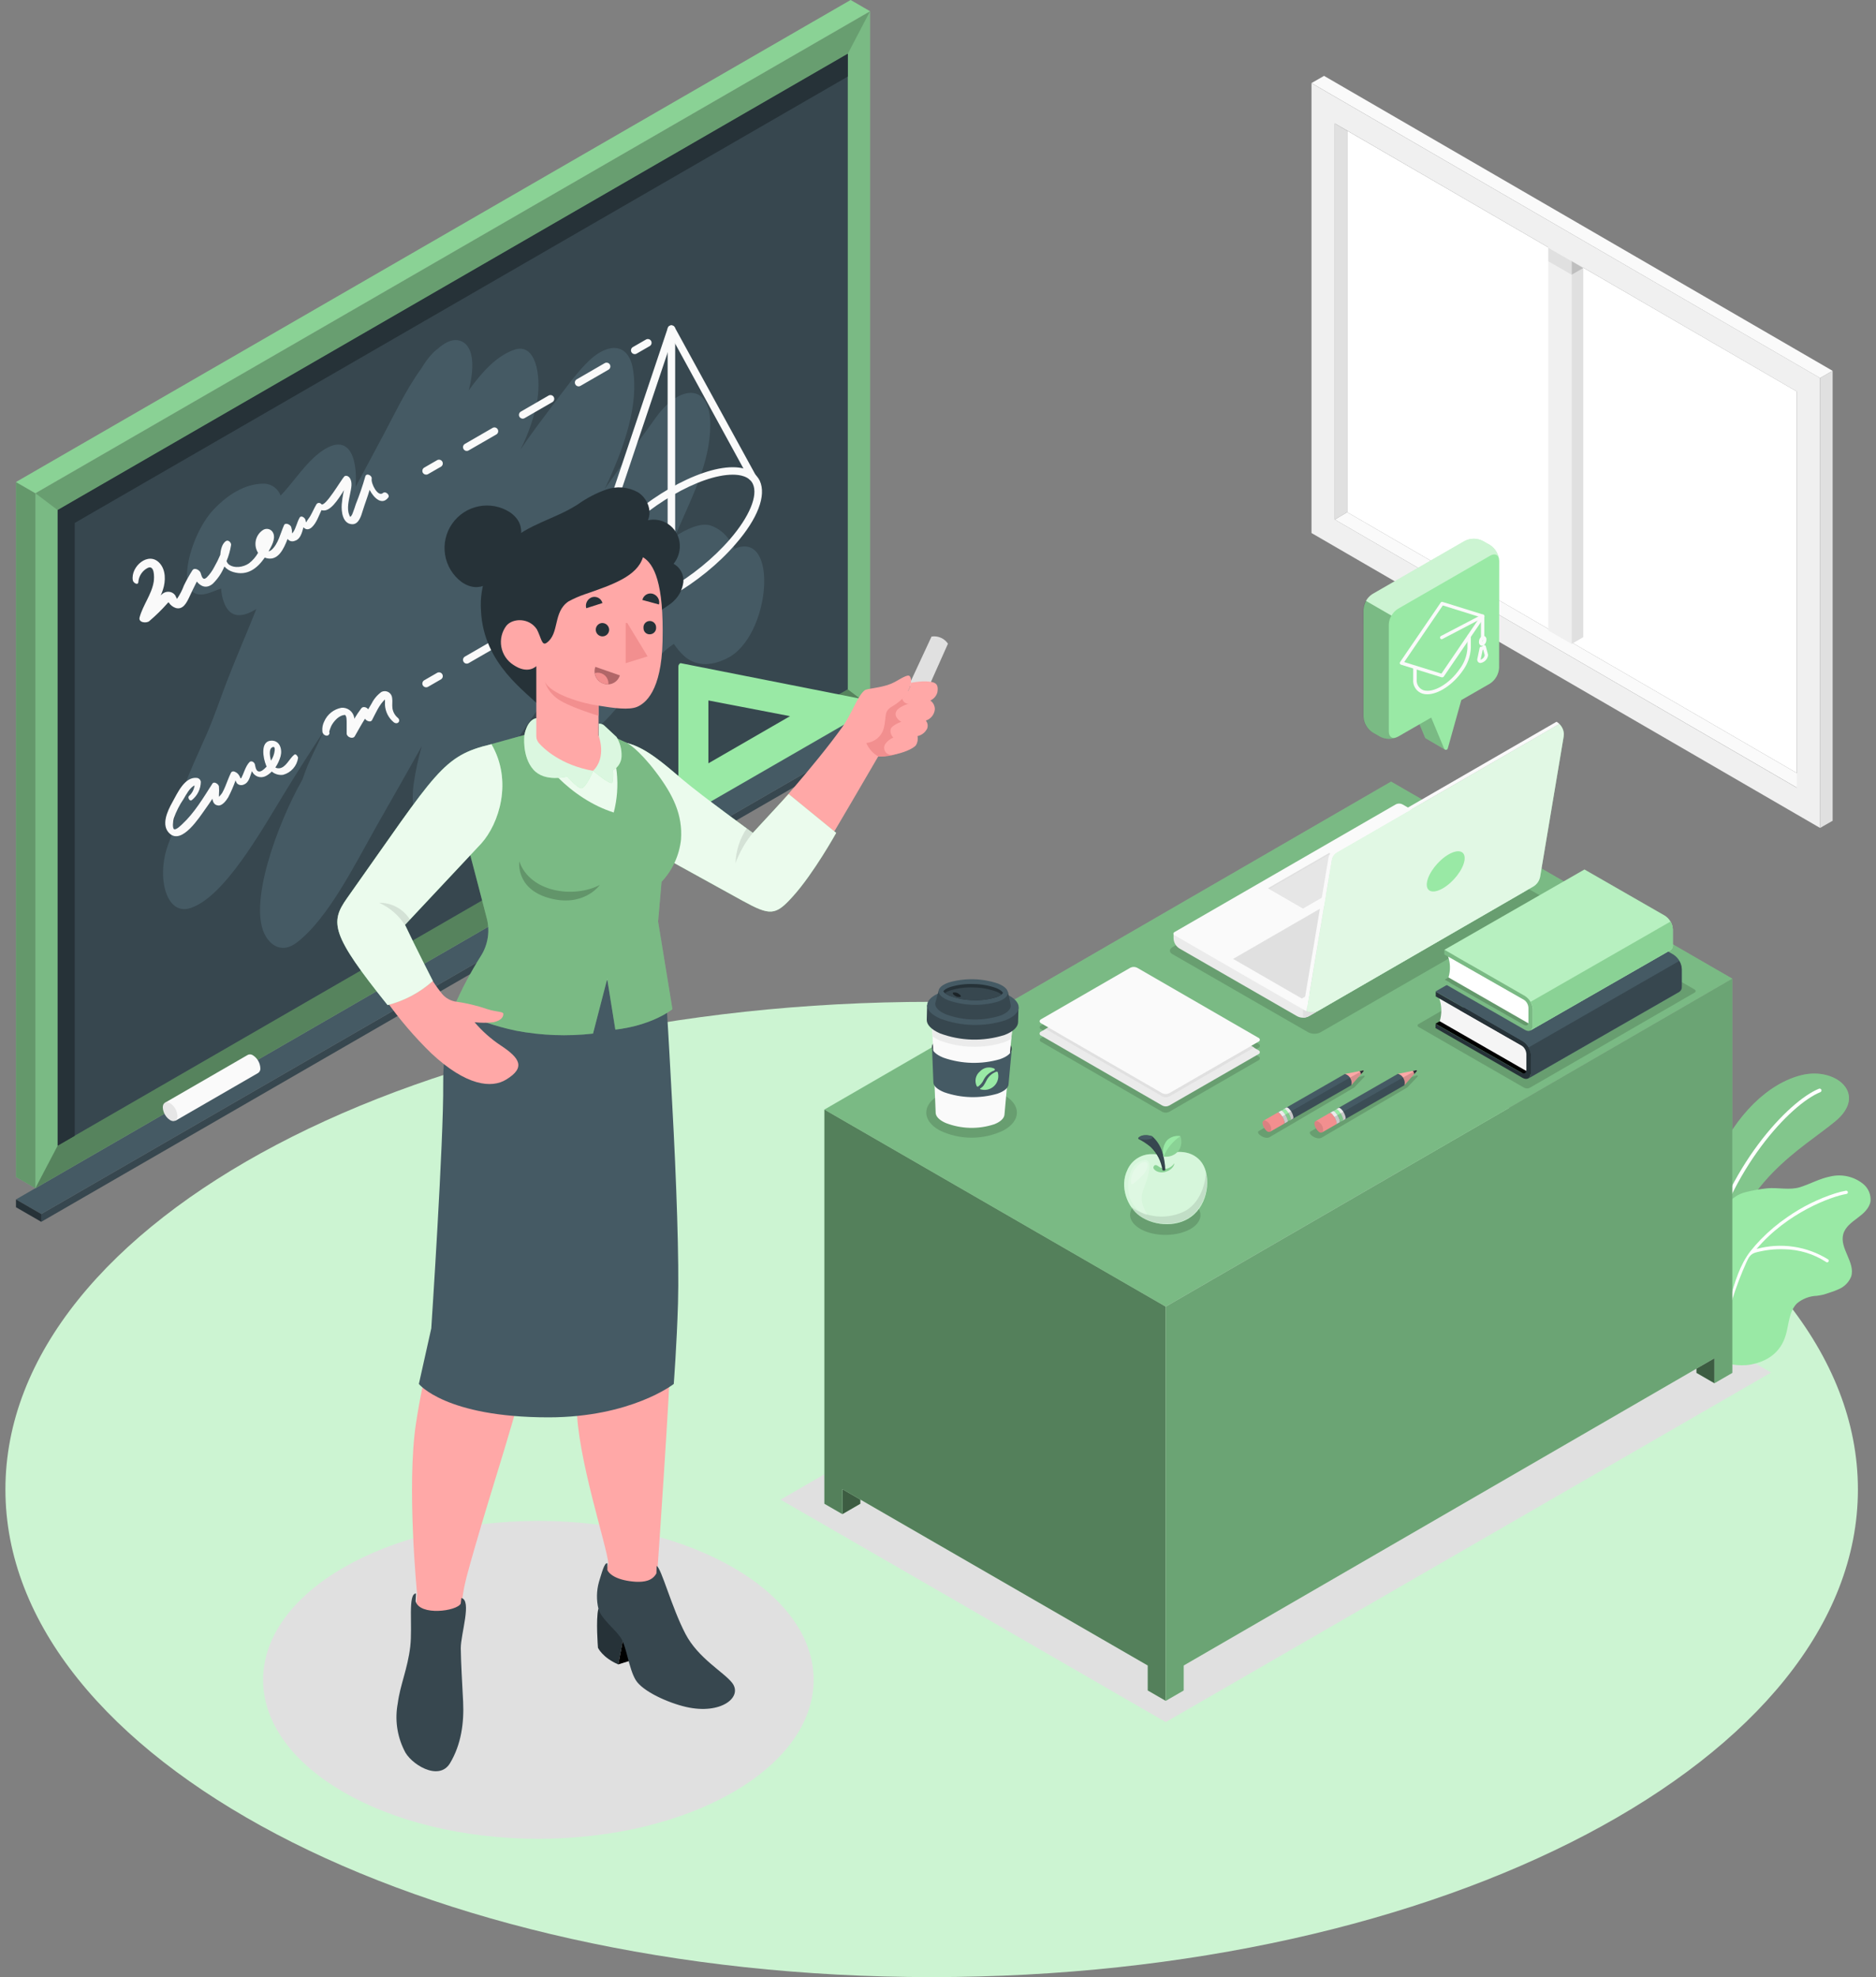 <svg xmlns="http://www.w3.org/2000/svg" width="205" height="216" viewBox="0 0 205 216" fill="none"><rect x="0" y="0" width="205" height="216" fill="#808080" stroke="none"/><g id="teacher/amico"><g id="Floor"><path id="floor" d="M101.807 216C157.707 216 203.023 192.148 203.023 162.726C203.023 133.303 157.707 109.451 101.807 109.451C45.908 109.451 0.592 133.303 0.592 162.726C0.592 192.148 45.908 216 101.807 216Z" fill="#CCF4D2"></path></g><g id="Shadows"><path id="Shadow" d="M127.387 188.137L85.293 163.836L151.436 125.65L193.53 149.951L127.387 188.137Z" fill="#E0E0E0"></path><path id="shadow" d="M58.831 200.887C75.443 200.887 88.91 193.113 88.91 183.524C88.91 173.934 75.443 166.16 58.831 166.16C42.219 166.16 28.752 173.934 28.752 183.524C28.752 193.113 42.219 200.887 58.831 200.887Z" fill="#E0E0E0"></path></g><g id="Plants"><g id="plants"><path id="Vector" d="M185.518 137.758C185.518 137.758 185.267 131.792 187.468 126.794C189.668 121.795 193.231 118.327 196.917 117.444C200.602 116.56 204.165 119.526 200.538 122.516C196.912 125.506 190.176 129.019 188.301 138.36L185.518 137.758Z" fill="#99E9A5"></path><path id="Vector_2" opacity="0.15" d="M185.518 137.758C185.518 137.758 185.267 131.792 187.468 126.794C189.668 121.795 193.231 118.327 196.917 117.444C200.602 116.56 204.165 119.526 200.538 122.516C196.912 125.506 190.176 129.019 188.301 138.36L185.518 137.758Z" fill="black"></path><path id="Vector_3" d="M186.374 138.039H186.335C186.283 138.025 186.238 137.992 186.21 137.946C186.181 137.9 186.171 137.845 186.182 137.792C188.605 127.47 195.473 120.266 198.769 118.944C198.819 118.924 198.874 118.925 198.923 118.946C198.972 118.968 199.011 119.007 199.031 119.057C199.05 119.107 199.049 119.162 199.028 119.211C199.006 119.26 198.967 119.299 198.917 119.319C195.69 120.611 188.96 127.707 186.582 137.886C186.569 137.931 186.541 137.97 186.504 137.997C186.466 138.025 186.421 138.04 186.374 138.039Z" fill="white"></path><path id="Vector_4" d="M195.119 145.924C194.561 147.73 193.195 148.712 191.344 149.072C190.165 149.304 188.27 149.072 187.279 148.337C185.892 147.306 185.423 146.571 185.132 145.569C184.768 144.235 184.568 142.861 184.535 141.478C184.57 140.568 184.897 139.692 185.468 138.982C185.686 138.698 185.925 138.431 186.183 138.182C186.464 137.881 186.785 137.62 187.081 137.339C187.509 136.979 187.835 136.515 188.029 135.992C188.26 135.242 188.029 134.437 188.029 133.653C188.044 132.86 188.321 132.095 188.818 131.477C189.314 130.86 190.001 130.424 190.772 130.238C191.542 130.044 192.326 129.905 193.116 129.824C194.295 129.715 195.583 130.056 196.713 129.696C197.843 129.335 198.854 128.753 200.029 128.526C200.644 128.383 201.284 128.382 201.9 128.522C202.517 128.662 203.093 128.94 203.586 129.335C203.868 129.562 204.09 129.855 204.232 130.188C204.374 130.521 204.432 130.884 204.4 131.245C204.272 132.029 203.601 132.602 202.964 133.075C202.328 133.549 201.627 134.062 201.42 134.837C200.996 136.386 202.772 137.941 202.284 139.47C202.157 139.783 201.968 140.067 201.729 140.305C201.49 140.543 201.205 140.731 200.892 140.857C200.399 141.094 199.841 141.237 199.313 141.424C199.055 141.489 198.793 141.536 198.529 141.567C197.737 141.598 196.978 141.887 196.367 142.391C195.464 143.294 195.494 144.71 195.119 145.924Z" fill="#99E9A5"></path><path id="Vector_5" d="M191.27 136.708C191.628 136.256 192.008 135.823 192.41 135.41C193.295 134.501 194.269 133.683 195.316 132.968C196.933 131.838 198.711 130.96 200.591 130.362C200.961 130.245 201.339 130.153 201.721 130.086C201.767 130.079 201.815 130.091 201.853 130.118C201.891 130.146 201.916 130.188 201.923 130.234C201.928 130.257 201.927 130.28 201.922 130.303C201.917 130.325 201.908 130.347 201.895 130.365C201.881 130.384 201.864 130.4 201.845 130.412C201.825 130.425 201.803 130.433 201.78 130.436C200.142 130.708 195.341 132.445 191.946 136.451C193.258 136.092 194.63 136.008 195.976 136.204C197.322 136.4 198.612 136.872 199.767 137.591C199.805 137.619 199.83 137.66 199.837 137.706C199.845 137.752 199.834 137.8 199.807 137.838C199.788 137.861 199.765 137.88 199.739 137.892C199.712 137.905 199.683 137.912 199.654 137.912C199.618 137.912 199.583 137.9 199.555 137.877C198.188 136.987 196.597 136.503 194.966 136.481C193.925 136.444 192.884 136.562 191.877 136.831C191.29 136.984 191.083 137.364 190.846 137.892C190.239 139.235 189.715 140.615 189.277 142.022C189.06 142.727 188.862 143.438 188.69 144.153C188.606 144.489 188.522 144.82 188.443 145.14C188.324 145.499 188.243 145.87 188.201 146.246C188.058 146.956 187.925 147.672 187.806 148.387C187.806 148.431 187.807 148.481 187.782 148.525C187.782 148.562 187.775 148.598 187.759 148.631C187.744 148.665 187.721 148.694 187.693 148.718C187.649 148.736 187.6 148.736 187.556 148.719C187.511 148.701 187.476 148.667 187.456 148.624C187.431 148.53 187.431 148.431 187.456 148.338C187.799 146.146 188.331 143.989 189.045 141.889C189.583 140.098 190.096 138.223 191.27 136.708Z" fill="white"></path></g></g><g id="Window"><g id="window"><path id="Vector_6" d="M197.693 85.239L196.341 86.043L145.859 56.763L147.211 55.959L197.693 85.239Z" fill="#FAFAFA"></path><path id="Vector_7" d="M147.213 55.959L196.343 84.454V42.769L147.213 14.279V55.959Z" fill="white"></path><path id="Vector_8" d="M171.74 27.077V70.35L169.189 68.879V25.602L171.74 27.077Z" fill="#F0F0F0"></path><path id="Vector_9" d="M173.013 26.338L171.74 27.078V70.351L173.013 69.611V26.338Z" fill="#E0E0E0"></path><path id="Vector_10" d="M143.314 58.233L198.889 90.454V41.299L143.314 9.084V58.233ZM145.861 13.485L196.342 42.77V86.058L145.861 56.763V13.485Z" fill="#F0F0F0"></path><path id="Vector_11" d="M145.859 56.764L147.211 55.96V14.281L145.859 13.486V56.764Z" fill="#E0E0E0"></path><path id="Vector_12" d="M143.314 9.074L144.686 8.289L200.26 40.514L198.889 41.299L143.314 9.074Z" fill="#FAFAFA"></path><path id="Vector_13" d="M200.26 40.514L198.889 41.298V90.453L200.26 89.668V40.514Z" fill="#E0E0E0"></path><path id="Vector_14" d="M171.74 28.544L169.199 27.078V28.549L171.74 30.014V28.544Z" fill="#E0E0E0"></path><path id="Vector_15" opacity="0.15" d="M171.74 30.015L173.013 29.28L171.74 28.545V30.015Z" fill="black"></path></g></g><g id="Board"><g id="board"><path id="Vector_16" d="M99.953 78.38L4.506 133.485V132.632L99.953 77.522V78.38Z" fill="#37474F"></path><path id="Vector_17" d="M97.197 75.928L99.955 77.522L4.507 132.632L1.744 131.038L97.197 75.928Z" fill="#455A64"></path><path id="Vector_18" d="M1.744 131.037L4.507 132.631V133.484L1.744 131.891V131.037Z" fill="#263238"></path><path id="Vector_19" d="M95.074 77.156L3.865 129.814V53.886L95.074 1.229V77.156Z" fill="#99E9A5"></path><path id="Vector_20" opacity="0.2" d="M95.074 77.156L3.865 129.814V53.886L95.074 1.229V77.156Z" fill="black"></path><path id="Vector_21" d="M6.303 125.161V55.727L92.642 5.877V75.311L6.303 125.161Z" fill="#37474F"></path><path id="Vector_22" d="M92.642 5.877L8.163 54.651L6.303 55.727V58.214V125.161L8.163 124.086V57.133L92.642 8.364V5.877Z" fill="#263238"></path><path id="Vector_23" opacity="0.3" d="M6.303 125.161L3.865 129.814L95.074 77.156L92.642 75.311L6.303 125.161Z" fill="black"></path><path id="Vector_24" opacity="0.15" d="M92.642 5.877L95.074 1.229L3.865 53.886L6.303 55.727L92.642 5.877Z" fill="black"></path><path id="Vector_25" d="M1.744 52.664L3.866 53.888V129.815L1.744 128.587V52.664Z" fill="#99E9A5"></path><path id="Vector_26" opacity="0.35" d="M1.744 52.664L3.866 53.888V129.815L1.744 128.587V52.664Z" fill="black"></path><path id="Vector_27" d="M95.075 1.229L92.953 0L1.744 52.663L3.866 53.886L95.075 1.229Z" fill="#99E9A5"></path><path id="Vector_28" opacity="0.1" d="M95.075 1.229L92.953 0L1.744 52.663L3.866 53.886L95.075 1.229Z" fill="black"></path><path id="Vector_29" d="M80.316 59.93C80.341 59.968 80.358 60.01 80.365 60.054L80.301 59.94C80.222 59.975 80.143 59.999 80.059 60.044C80.153 59.911 80.227 59.876 80.286 59.911C80.131 59.626 79.955 59.354 79.758 59.097C79.265 58.298 78.507 57.697 77.617 57.399C76.487 57.103 75.091 57.769 73.753 58.613C75.51 54.493 77.622 50.61 77.617 46.366C77.617 41.925 74.375 41.925 71.74 45.518C69.846 48.113 67.961 50.745 66.086 53.412C68.247 48.858 69.836 44.175 69.15 40.248C68.656 37.509 66.54 37.391 64.433 39.345C63.16 40.529 61.798 42.409 60.352 44.333C59.183 45.888 57.979 47.472 56.864 49.134C57.738 47.423 58.362 45.595 58.719 43.707C59.143 40.934 58.522 37.411 56.197 38.21C54.278 38.876 52.699 40.603 51.219 42.651C51.821 40.332 51.846 37.978 50.484 37.312C49.61 36.893 48.628 37.347 47.691 38.235L47.75 38.146C47.19 38.63 46.706 39.195 46.314 39.824C46.211 39.972 46.117 40.125 46.023 40.278C44.296 42.656 42.954 45.572 41.508 48.246C40.605 49.909 39.752 51.557 38.859 53.18C39.11 49.727 37.985 47.042 34.803 49.554C33.446 50.624 32.286 52.317 31.127 53.644C30.979 53.812 30.826 53.98 30.658 54.138C30.527 53.776 30.292 53.46 29.984 53.229C29.675 52.998 29.306 52.863 28.921 52.84C27.179 52.81 25.255 53.644 23.326 55.687C20.607 58.569 18.84 65.837 22.566 64.865C23.099 64.727 23.632 64.475 24.16 64.297C24.19 64.847 24.307 65.388 24.505 65.901C25.181 67.588 26.523 67.47 28.018 66.528C26.957 69.177 25.842 71.748 24.816 74.383C24.1 76.248 23.424 78.266 22.625 80.111C21.322 83.101 19.872 85.993 19.122 89.175C18.988 89.698 18.921 90.235 18.924 90.774C18.722 91.297 18.53 91.82 18.342 92.348C17.074 95.925 18.194 100.041 20.78 99.216C24.48 98.037 28.447 90.962 31.166 86.506C32.533 84.261 33.974 82.026 35.429 79.81L35.4 79.865C34.812 81.113 34.151 82.396 33.604 83.659C33.411 84.152 33.239 84.646 33.056 85.139C33.056 85.169 33.031 85.184 33.017 85.218C30.392 89.841 26.962 98.94 29.069 102.34C29.77 103.475 30.984 104.077 32.434 102.971C35.824 100.381 38.706 94.583 41.128 90.281C42.747 87.419 44.444 84.483 46.087 81.522C45.7 82.881 45.404 84.264 45.199 85.662C44.666 89.644 46.294 91.726 49.072 90.266C51.12 89.195 53.262 85.771 54.811 83.358C56.888 80.151 59.074 77.116 61.166 73.939C61.034 74.905 61.009 75.883 61.092 76.855C61.413 80.309 63.475 81.424 66.189 78.675C68.73 76.105 70.975 72.078 73.635 70.347C73.923 70.777 74.253 71.177 74.622 71.541C75.88 72.774 77.582 72.868 79.482 71.906C84.204 69.537 85.147 57.932 80.316 59.93Z" fill="#455A64"></path><path id="Vector_30" d="M95.775 76.682L74.39 72.453C74.272 72.453 74.129 72.626 74.129 72.803V89.377C74.129 89.506 74.208 89.565 74.302 89.511L95.691 77.175C95.864 77.062 95.909 76.716 95.775 76.682ZM77.41 83.392V76.524L86.331 78.241L77.41 83.392Z" fill="#99E9A5"></path><path id="Vector_31" d="M28.448 116.685C28.434 116.407 28.354 116.137 28.215 115.896C28.076 115.655 27.882 115.45 27.649 115.298C27.568 115.24 27.473 115.204 27.373 115.194C27.273 115.184 27.172 115.202 27.082 115.244L18.027 120.474L19.162 122.448L28.216 117.218C28.3 117.158 28.366 117.077 28.407 116.984C28.448 116.89 28.462 116.786 28.448 116.685Z" fill="#FAFAFA"></path><path id="Vector_32" d="M18.593 120.528C18.826 120.68 19.02 120.885 19.159 121.126C19.298 121.367 19.378 121.637 19.393 121.915C19.393 122.408 19.032 122.63 18.593 122.378C18.359 122.226 18.165 122.021 18.025 121.779C17.885 121.537 17.804 121.266 17.789 120.987C17.789 120.479 18.149 120.272 18.593 120.528Z" fill="#E6E6E6"></path><path id="Vector_33" d="M66.658 67.353C64.783 67.353 64.018 66.533 63.697 65.847C62.957 64.234 63.919 61.713 66.337 58.94C70.102 54.588 76.26 51.045 80.064 51.045C81.934 51.045 82.704 51.864 83.024 52.525C83.764 54.139 82.797 56.665 80.385 59.433C76.62 63.81 70.462 67.353 66.658 67.353ZM80.074 51.859C76.477 51.859 70.6 55.273 66.969 59.463C64.842 61.93 63.875 64.239 64.457 65.507C64.842 66.346 65.863 66.523 66.658 66.523C70.25 66.523 76.131 63.114 79.758 58.92C81.889 56.453 82.852 54.148 82.274 52.88C81.889 52.037 80.863 51.859 80.074 51.859Z" fill="#FAFAFA"></path><path id="Vector_34" d="M64.517 62.754C64.451 62.755 64.386 62.74 64.327 62.711C64.268 62.681 64.217 62.638 64.178 62.585C64.139 62.532 64.114 62.47 64.104 62.405C64.094 62.34 64.1 62.273 64.122 62.211L72.974 35.828C72.999 35.751 73.047 35.684 73.11 35.634C73.173 35.584 73.249 35.554 73.329 35.546C73.409 35.54 73.489 35.556 73.56 35.594C73.631 35.632 73.689 35.689 73.729 35.758L82.586 51.923C82.627 52.018 82.632 52.125 82.598 52.223C82.564 52.321 82.495 52.403 82.404 52.453C82.313 52.502 82.207 52.516 82.106 52.491C82.005 52.466 81.918 52.404 81.86 52.318L73.472 36.982L64.906 62.472C64.879 62.554 64.827 62.626 64.757 62.676C64.687 62.727 64.603 62.754 64.517 62.754Z" fill="#FAFAFA"></path><path id="Vector_35" d="M73.365 59.604C73.31 59.604 73.257 59.593 73.207 59.572C73.157 59.552 73.111 59.521 73.073 59.482C73.035 59.444 73.005 59.398 72.985 59.348C72.965 59.298 72.954 59.244 72.955 59.19V35.955C72.955 35.9 72.966 35.847 72.987 35.797C73.008 35.747 73.038 35.701 73.077 35.663C73.115 35.625 73.161 35.595 73.211 35.575C73.262 35.554 73.315 35.544 73.37 35.545C73.478 35.545 73.582 35.588 73.659 35.665C73.736 35.742 73.779 35.846 73.779 35.955V59.19C73.779 59.3 73.736 59.405 73.658 59.483C73.58 59.56 73.475 59.604 73.365 59.604Z" fill="#FAFAFA"></path><path id="Vector_36" d="M69.363 38.69C69.29 38.689 69.219 38.67 69.156 38.634C69.092 38.597 69.04 38.545 69.003 38.482C68.949 38.387 68.935 38.275 68.964 38.17C68.992 38.064 69.061 37.974 69.156 37.92L70.587 37.096C70.633 37.068 70.685 37.05 70.739 37.043C70.792 37.035 70.847 37.039 70.899 37.053C70.951 37.066 71 37.09 71.043 37.123C71.086 37.156 71.122 37.197 71.149 37.244C71.203 37.34 71.217 37.453 71.189 37.559C71.16 37.665 71.091 37.755 70.996 37.811L69.565 38.635C69.504 38.672 69.434 38.691 69.363 38.69Z" fill="#FAFAFA"></path><path id="Vector_37" d="M51.008 49.267C50.935 49.267 50.864 49.248 50.802 49.212C50.739 49.175 50.688 49.123 50.652 49.06C50.625 49.013 50.607 48.962 50.6 48.908C50.592 48.855 50.595 48.8 50.609 48.748C50.623 48.695 50.647 48.646 50.68 48.603C50.713 48.56 50.754 48.524 50.8 48.497L53.86 46.731C53.953 46.69 54.059 46.684 54.156 46.716C54.254 46.748 54.336 46.815 54.386 46.904C54.437 46.993 54.453 47.098 54.432 47.198C54.41 47.298 54.352 47.386 54.269 47.446L51.215 49.208C51.153 49.246 51.081 49.267 51.008 49.267ZM57.121 45.739C57.048 45.739 56.977 45.719 56.914 45.683C56.85 45.647 56.798 45.595 56.761 45.532C56.707 45.437 56.693 45.324 56.722 45.219C56.751 45.114 56.819 45.024 56.914 44.969L59.968 43.203C60.062 43.157 60.17 43.148 60.271 43.179C60.371 43.209 60.456 43.277 60.508 43.368C60.561 43.458 60.577 43.566 60.554 43.668C60.531 43.77 60.469 43.859 60.383 43.918L57.323 45.685C57.267 45.716 57.205 45.735 57.141 45.739H57.121ZM63.23 42.211C63.157 42.211 63.086 42.192 63.024 42.156C62.961 42.12 62.91 42.067 62.874 42.004C62.847 41.957 62.829 41.906 62.822 41.852C62.814 41.798 62.818 41.744 62.831 41.692C62.845 41.639 62.869 41.59 62.902 41.547C62.935 41.504 62.976 41.468 63.023 41.441L66.077 39.675C66.124 39.648 66.176 39.63 66.23 39.623C66.284 39.616 66.34 39.619 66.392 39.633C66.445 39.648 66.494 39.672 66.538 39.706C66.581 39.739 66.617 39.781 66.644 39.828C66.698 39.923 66.712 40.035 66.683 40.141C66.655 40.246 66.586 40.336 66.491 40.39L63.457 42.142C63.394 42.182 63.323 42.206 63.249 42.211H63.23Z" fill="#FAFAFA"></path><path id="Vector_38" d="M46.566 51.854C46.494 51.854 46.423 51.836 46.36 51.8C46.297 51.765 46.244 51.714 46.206 51.652C46.152 51.556 46.138 51.443 46.167 51.337C46.195 51.231 46.264 51.14 46.359 51.085L47.79 50.261C47.884 50.215 47.992 50.206 48.093 50.237C48.193 50.267 48.278 50.335 48.331 50.425C48.383 50.516 48.399 50.623 48.376 50.726C48.353 50.828 48.291 50.917 48.205 50.976L46.774 51.8C46.711 51.837 46.639 51.856 46.566 51.854Z" fill="#FAFAFA"></path><path id="Vector_39" d="M69.363 61.918C69.29 61.918 69.219 61.898 69.156 61.862C69.092 61.826 69.04 61.774 69.003 61.711C68.949 61.616 68.935 61.503 68.964 61.398C68.992 61.293 69.061 61.203 69.156 61.148L70.587 60.324C70.633 60.296 70.685 60.278 70.739 60.27C70.792 60.262 70.847 60.265 70.899 60.279C70.952 60.293 71.001 60.317 71.044 60.35C71.087 60.383 71.123 60.425 71.149 60.472C71.203 60.568 71.217 60.681 71.189 60.787C71.16 60.893 71.091 60.984 70.996 61.04L69.565 61.864C69.504 61.9 69.434 61.919 69.363 61.918Z" fill="#FAFAFA"></path><path id="Vector_40" d="M51.008 72.503C50.935 72.504 50.864 72.485 50.802 72.448C50.739 72.412 50.688 72.359 50.652 72.296C50.625 72.249 50.607 72.198 50.6 72.144C50.592 72.091 50.595 72.036 50.609 71.984C50.623 71.932 50.647 71.883 50.68 71.84C50.713 71.797 50.754 71.761 50.8 71.734L53.86 69.967C53.953 69.926 54.059 69.921 54.156 69.953C54.254 69.985 54.336 70.052 54.386 70.141C54.437 70.229 54.453 70.334 54.432 70.434C54.41 70.534 54.352 70.623 54.269 70.683L51.215 72.444C51.153 72.482 51.081 72.503 51.008 72.503ZM57.121 68.975C57.048 68.975 56.977 68.956 56.914 68.919C56.85 68.883 56.798 68.831 56.761 68.768C56.707 68.673 56.693 68.561 56.722 68.455C56.751 68.35 56.819 68.26 56.914 68.206L59.968 66.439C60.062 66.393 60.17 66.385 60.271 66.415C60.371 66.446 60.456 66.513 60.508 66.604C60.561 66.695 60.577 66.802 60.554 66.904C60.531 67.006 60.469 67.096 60.383 67.155L57.323 68.921C57.267 68.953 57.205 68.971 57.141 68.975H57.121ZM63.23 65.447C63.157 65.448 63.086 65.429 63.024 65.392C62.961 65.356 62.91 65.303 62.874 65.24C62.847 65.194 62.829 65.142 62.822 65.088C62.814 65.035 62.818 64.98 62.831 64.928C62.845 64.876 62.869 64.827 62.902 64.784C62.935 64.741 62.976 64.705 63.023 64.678L66.077 62.911C66.124 62.884 66.176 62.866 66.23 62.859C66.284 62.852 66.34 62.855 66.392 62.87C66.445 62.884 66.494 62.908 66.538 62.942C66.581 62.975 66.617 63.017 66.644 63.064C66.698 63.159 66.712 63.272 66.683 63.377C66.655 63.482 66.586 63.572 66.491 63.627L63.437 65.393C63.379 65.425 63.315 65.443 63.249 65.447H63.23Z" fill="#FAFAFA"></path><path id="Vector_41" d="M46.566 75.089C46.493 75.089 46.422 75.069 46.359 75.033C46.295 74.997 46.243 74.945 46.206 74.882C46.152 74.787 46.138 74.674 46.167 74.569C46.196 74.464 46.264 74.374 46.359 74.319L47.79 73.495C47.884 73.449 47.992 73.441 48.093 73.471C48.193 73.502 48.278 73.569 48.33 73.66C48.383 73.751 48.399 73.858 48.376 73.96C48.352 74.062 48.291 74.152 48.204 74.21L46.773 75.035C46.711 75.071 46.639 75.09 46.566 75.089Z" fill="#FAFAFA"></path><path id="Vector_42" d="M41.869 53.847C41.287 54.37 40.527 52.806 40.616 52.312C40.685 51.942 40.019 51.621 39.915 52.066C39.623 53.086 39.279 54.09 38.884 55.075C38.78 55.376 38.697 55.677 38.573 55.973C38.53 56.127 38.458 56.271 38.361 56.398C38.285 56.437 38.276 56.477 38.331 56.516C38.244 56.442 38.183 56.342 38.159 56.23C37.877 55.559 38.129 54.621 38.262 53.926C38.366 53.388 38.568 52.658 38.188 52.179C38.06 52.016 37.784 51.888 37.611 52.066C37.315 52.367 35.514 55.47 35.114 55.075C35.084 55.035 35.045 55.001 34.999 54.978C34.954 54.956 34.904 54.944 34.853 54.944C34.802 54.944 34.752 54.956 34.706 54.978C34.661 55.001 34.621 55.035 34.591 55.075C34.34 55.495 34.152 55.954 33.905 56.383C33.782 56.595 33.58 56.817 33.481 57.034C33.481 57.034 33.481 57.034 33.447 57.064C33.419 56.985 33.4 56.904 33.387 56.822C33.338 56.561 32.894 56.25 32.731 56.57C32.45 57.064 32.356 57.656 32.05 58.125C32.011 58.18 31.967 58.232 31.917 58.278C31.917 58.278 31.917 58.243 31.917 58.228C31.918 58.009 31.886 57.792 31.823 57.582C31.754 57.33 31.187 57.039 31.039 57.375C30.644 58.248 30.417 59.408 29.677 60.069C29.583 60.154 29.469 60.213 29.346 60.242C29.642 59.709 30.131 58.914 29.869 58.268C29.827 58.157 29.759 58.058 29.672 57.978C29.584 57.898 29.48 57.84 29.366 57.807C29.252 57.775 29.132 57.769 29.016 57.791C28.899 57.813 28.789 57.861 28.695 57.932C28.309 58.199 28.042 58.606 27.95 59.066C27.858 59.526 27.948 60.004 28.201 60.399C27.952 60.842 27.616 61.229 27.215 61.539C26.622 61.959 25.621 62.136 24.999 61.663C24.887 61.565 24.804 61.438 24.757 61.297C24.99 60.733 25.156 60.144 25.251 59.541C25.29 59.309 24.97 58.959 24.728 59.092C24.269 59.348 24.106 60.079 24.076 60.607C23.886 61.062 23.666 61.506 23.42 61.934C23.202 62.363 22.919 62.756 22.581 63.098C22.152 63.473 22.049 62.98 21.92 62.58C21.826 62.294 21.259 61.949 21.027 62.304C20.687 62.834 20.379 63.385 20.104 63.952C19.911 64.475 19.654 64.972 19.34 65.432C19.261 65.309 19.201 65.121 19.152 65.052C19.057 64.913 18.926 64.802 18.772 64.732C18.601 64.658 18.412 64.634 18.228 64.662C18.044 64.691 17.871 64.772 17.731 64.894C17.672 64.944 17.617 64.998 17.563 65.052C17.66 64.838 17.744 64.619 17.815 64.396C18.106 63.483 18.136 62.284 17.445 61.524C16.216 60.177 14.252 61.919 14.514 63.399C14.568 63.7 15.126 64.006 15.121 63.542C15.151 63.234 15.257 62.937 15.429 62.679C15.601 62.421 15.834 62.209 16.108 62.062C16.892 61.643 16.872 63.049 16.799 63.542C16.581 64.934 15.619 66.093 15.254 67.45C15.096 68.028 16.009 68.121 16.315 67.855C17.018 67.258 17.677 66.611 18.289 65.921L18.392 65.807L18.442 65.827C18.619 66.102 18.883 66.31 19.192 66.419C19.986 66.661 20.391 65.852 20.672 65.26C20.953 64.668 21.21 64.105 21.506 63.538C21.935 64.061 22.537 64.347 23.228 63.794C23.786 63.258 24.227 62.611 24.52 61.894C24.779 62.177 25.11 62.384 25.478 62.492C27.042 62.96 28.118 62.082 28.932 60.917C29.002 60.948 29.074 60.971 29.149 60.987C30.382 61.283 30.999 60 31.424 58.88C31.512 58.998 31.637 59.083 31.779 59.12C31.922 59.158 32.073 59.146 32.208 59.087C32.83 58.914 32.988 58.218 33.16 57.607C33.392 57.858 33.698 57.937 34.073 57.607C34.596 57.113 34.823 56.373 35.129 55.732C36.037 56.033 36.925 54.607 37.596 53.546C37.562 53.669 37.532 53.778 37.522 53.842C37.438 54.259 37.379 54.681 37.344 55.105C37.29 55.875 37.428 57.207 38.455 57.271C39.205 57.32 39.471 56.348 39.639 55.791C39.876 55.021 40.172 54.281 40.389 53.521C40.882 54.459 41.77 55.248 42.442 54.335C42.619 54.079 42.126 53.63 41.869 53.847Z" fill="#FAFAFA"></path><path id="Vector_43" d="M32.149 82.456C31.626 82.865 31.236 83.877 30.506 83.936C30.362 83.95 30.218 83.919 30.092 83.847C30.348 83.47 30.541 83.053 30.664 82.614C30.866 81.844 30.57 80.852 29.593 80.921C28.404 81.01 28.774 82.895 29.07 83.591C29.07 83.64 29.12 83.689 29.144 83.739L29.041 83.847C28.878 84.01 28.582 84.301 28.32 84.287C27.98 84.287 27.916 83.793 27.857 83.522C27.797 83.25 27.457 83.068 27.269 83.255C26.815 83.719 26.662 84.474 26.347 85.032H26.282C26.248 84.933 26.203 84.839 26.149 84.75C26.038 84.538 25.849 84.378 25.621 84.301C25.556 84.27 25.482 84.263 25.413 84.283C25.344 84.303 25.284 84.349 25.246 84.41C25.005 84.903 24.832 85.397 24.63 85.89C24.526 86.147 24.408 86.397 24.274 86.64C24.169 86.788 24.052 86.926 23.924 87.055C23.919 86.977 23.919 86.9 23.924 86.823C23.951 86.521 23.951 86.217 23.924 85.915C23.889 85.668 23.396 85.323 23.209 85.614C22.222 87.158 21.235 88.821 19.898 90.055C19.74 90.198 19.301 90.642 19.054 90.602C18.807 90.563 18.916 89.665 18.99 89.408C19.253 88.655 19.615 87.94 20.065 87.282C20.361 86.788 20.712 86.083 21.259 85.801C21.21 86.25 20.993 86.664 20.653 86.961C20.47 87.129 20.732 87.592 20.959 87.415C21.263 87.174 21.51 86.869 21.68 86.52C21.851 86.172 21.942 85.79 21.945 85.402C21.93 85.302 21.886 85.21 21.817 85.137C21.748 85.064 21.659 85.013 21.561 84.992C20.184 84.8 19.394 86.65 18.842 87.632C18.289 88.614 17.549 90.203 18.561 91.086C19.907 92.27 21.812 89.26 22.414 88.421C22.686 88.041 22.957 87.652 23.213 87.262C23.263 87.647 23.421 87.958 23.85 88.002C24.279 88.046 24.723 87.469 24.936 87.109C25.249 86.511 25.517 85.891 25.74 85.254C25.773 85.372 25.827 85.484 25.898 85.584C25.989 85.676 26.105 85.738 26.231 85.764C26.358 85.789 26.489 85.776 26.608 85.727C27.24 85.5 27.304 84.814 27.531 84.247C27.59 84.385 27.677 84.51 27.787 84.614C27.896 84.717 28.026 84.796 28.168 84.847C28.31 84.897 28.461 84.918 28.611 84.907C28.761 84.897 28.907 84.855 29.041 84.785C29.285 84.658 29.507 84.491 29.697 84.291C29.867 84.435 30.066 84.541 30.281 84.602C30.495 84.663 30.72 84.679 30.94 84.647C31.366 84.532 31.749 84.293 32.039 83.961C32.33 83.629 32.516 83.219 32.574 82.782C32.564 82.688 32.352 82.293 32.149 82.456ZM29.564 82.905C29.5 82.609 29.376 81.879 29.702 81.671C30.028 81.464 30.038 81.785 30.018 81.992C29.971 82.389 29.833 82.769 29.613 83.102C29.593 83.038 29.579 82.969 29.564 82.905Z" fill="#FAFAFA"></path><path id="Vector_44" d="M43.443 78.399C43.135 78.13 42.934 77.758 42.881 77.353C42.836 76.988 42.91 76.618 42.851 76.252C42.841 76.121 42.798 75.994 42.727 75.882C42.656 75.771 42.559 75.678 42.444 75.613C42.329 75.548 42.2 75.512 42.068 75.508C41.936 75.504 41.805 75.533 41.687 75.591C41.233 75.918 40.866 76.35 40.616 76.85C40.483 77.062 40.359 77.279 40.236 77.491C40.063 77.259 39.673 77.131 39.476 77.392C39.2 77.761 38.944 78.143 38.706 78.537C38.706 78.488 38.706 78.438 38.706 78.389C38.646 78.069 38.469 77.782 38.209 77.586C37.949 77.39 37.625 77.298 37.3 77.328C36.892 77.404 36.509 77.578 36.184 77.836C35.858 78.094 35.601 78.428 35.435 78.808C35.264 79.139 35.192 79.513 35.228 79.884C35.23 79.989 35.266 80.091 35.329 80.174C35.393 80.258 35.482 80.318 35.583 80.348C35.634 80.369 35.689 80.376 35.744 80.369C35.798 80.362 35.85 80.341 35.894 80.308C35.938 80.269 36.057 80.091 35.988 80.027C35.919 79.963 36.18 79.346 36.23 79.252C36.371 78.999 36.549 78.768 36.757 78.567C36.923 78.403 37.119 78.272 37.335 78.182C37.451 78.142 37.572 78.115 37.695 78.103C37.902 78.216 37.877 78.774 37.882 78.971C37.882 79.361 37.882 79.746 37.882 80.136C37.882 80.525 38.558 80.802 38.771 80.432C39.141 79.785 39.496 79.129 39.896 78.502V78.532C40.014 78.749 40.498 78.971 40.655 78.67C41.05 77.925 41.43 76.998 42.067 76.415C42.067 76.657 42.067 76.953 42.067 76.998C42.084 77.362 42.178 77.72 42.341 78.047C42.504 78.374 42.733 78.663 43.014 78.897C43.443 79.243 43.877 78.734 43.443 78.399Z" fill="#FAFAFA"></path></g></g><g id="Desk"><g id="desk"><g id="desk_2"><g id="desk_3"><path id="Vector_45" d="M127.384 142.754L90.086 121.221L152.01 85.389L189.303 106.922L127.384 142.754Z" fill="#99E9A5"></path><g id="Group" opacity="0.2"><path id="Vector_46" d="M127.384 142.754L90.086 121.221L152.01 85.389L189.303 106.922L127.384 142.754Z" fill="black"></path></g><path id="Vector_47" d="M90.086 121.221V164.286L92.05 165.421V162.693L125.42 181.956V184.684L127.384 185.819V142.754L90.086 121.221Z" fill="#99E9A5"></path><g id="Group_2" opacity="0.45"><path id="Vector_48" d="M90.086 121.221V164.286L92.05 165.421V162.693L125.42 181.956V184.684L127.384 185.819V142.754L90.086 121.221Z" fill="black"></path></g><path id="Vector_49" d="M92.049 165.422L94.013 164.287V163.828L92.049 162.693V165.422Z" fill="#99E9A5"></path><g id="Group_3" opacity="0.6"><path id="Vector_50" d="M92.051 165.422L94.015 164.287V163.828L92.051 162.693V165.422Z" fill="black"></path></g><path id="Vector_51" d="M127.383 185.82L129.347 184.685V181.956L187.343 148.389V151.122L189.302 149.988V106.922L127.383 142.754V185.82Z" fill="#99E9A5"></path><g id="Group_4" opacity="0.3"><path id="Vector_52" d="M127.383 185.82L129.347 184.685V181.956L187.343 148.389V151.122L189.302 149.988V106.922L127.383 142.754V185.82Z" fill="black"></path></g><path id="Vector_53" d="M187.345 151.122L185.381 149.987V149.524L187.345 148.389V151.122Z" fill="#99E9A5"></path><g id="Group_5" opacity="0.6"><path id="Vector_54" d="M187.345 151.122L185.381 149.987V149.524L187.345 148.389V151.122Z" fill="black"></path></g></g></g><g id="Things"><g id="Sheets"><g id="Group_6" opacity="0.15"><path id="Vector_55" d="M113.763 112.452L127.016 120.105C127.131 120.163 127.259 120.194 127.388 120.194C127.518 120.194 127.645 120.163 127.761 120.105L137.516 114.475C137.562 114.461 137.603 114.432 137.632 114.393C137.661 114.354 137.677 114.307 137.677 114.258C137.677 114.209 137.661 114.162 137.632 114.123C137.603 114.084 137.562 114.055 137.516 114.041L124.263 106.388C124.147 106.329 124.019 106.299 123.89 106.299C123.761 106.299 123.633 106.329 123.517 106.388L113.763 112.023C113.718 112.038 113.679 112.067 113.652 112.106C113.624 112.144 113.609 112.19 113.609 112.237C113.609 112.285 113.624 112.331 113.652 112.369C113.679 112.408 113.718 112.437 113.763 112.452Z" fill="black"></path></g><g id="Group_7" opacity="0.15"><path id="Vector_56" d="M113.761 113.818L127.015 121.471C127.13 121.529 127.258 121.56 127.387 121.56C127.517 121.56 127.644 121.529 127.76 121.471L137.515 115.841C137.561 115.827 137.602 115.798 137.631 115.759C137.66 115.72 137.675 115.672 137.675 115.624C137.675 115.575 137.66 115.528 137.631 115.489C137.602 115.45 137.561 115.421 137.515 115.407L124.261 107.769C124.147 107.708 124.019 107.676 123.889 107.676C123.759 107.676 123.631 107.708 123.516 107.769L113.761 113.398C113.72 113.416 113.684 113.445 113.659 113.482C113.634 113.519 113.621 113.563 113.621 113.608C113.621 113.653 113.634 113.697 113.659 113.734C113.684 113.772 113.72 113.801 113.761 113.818Z" fill="black"></path></g><path id="Vector_57" d="M113.76 113.136L127.014 120.784C127.128 120.845 127.256 120.877 127.386 120.877C127.516 120.877 127.644 120.845 127.759 120.784L137.514 115.169C137.558 115.154 137.597 115.125 137.625 115.087C137.652 115.048 137.667 115.002 137.667 114.955C137.667 114.907 137.652 114.861 137.625 114.823C137.597 114.784 137.558 114.755 137.514 114.74L124.26 107.087C124.145 107.029 124.017 106.998 123.888 106.998C123.758 106.998 123.631 107.029 123.515 107.087L113.76 112.702C113.714 112.716 113.673 112.745 113.644 112.784C113.615 112.823 113.6 112.871 113.6 112.919C113.6 112.968 113.615 113.015 113.644 113.054C113.673 113.093 113.714 113.122 113.76 113.136Z" fill="#EBEBEB"></path><path id="Vector_58" d="M123.535 107.073L114.273 112.422L127.033 119.789C127.149 119.847 127.276 119.878 127.406 119.878C127.535 119.878 127.663 119.847 127.778 119.789L137.045 114.44L124.28 107.073C124.165 107.015 124.037 106.984 123.907 106.984C123.778 106.984 123.65 107.015 123.535 107.073Z" fill="#E0E0E0"></path><path id="Vector_59" d="M113.759 111.79L127.012 119.438C127.128 119.496 127.255 119.527 127.385 119.527C127.514 119.527 127.642 119.496 127.757 119.438L137.512 113.808C137.557 113.793 137.596 113.764 137.623 113.725C137.651 113.687 137.665 113.641 137.665 113.593C137.665 113.546 137.651 113.5 137.623 113.461C137.596 113.423 137.557 113.394 137.512 113.379L124.259 105.726C124.143 105.667 124.016 105.637 123.886 105.637C123.757 105.637 123.629 105.667 123.514 105.726L113.759 111.356C113.552 111.474 113.552 111.667 113.759 111.79Z" fill="#FAFAFA"></path></g><g id="Pencil"><path id="shadow_2" opacity="0.15" d="M137.568 123.558C137.144 123.775 138.21 124.544 138.738 124.234L147.989 118.806L149.1 117.636C149.111 117.625 149.119 117.61 149.121 117.593C149.123 117.577 149.12 117.56 149.111 117.546C149.102 117.531 149.089 117.521 149.074 117.515C149.058 117.509 149.041 117.508 149.026 117.513L146.884 118.169L137.568 123.558Z" fill="black"></path><path id="Vector_60" d="M146.967 117.331L148.94 116.946C148.953 116.944 148.965 116.946 148.977 116.951C148.988 116.956 148.997 116.965 149.003 116.976C149.009 116.987 149.012 117 149.01 117.012C149.009 117.024 149.003 117.036 148.995 117.045L147.658 118.56L146.967 117.331Z" fill="#FFA8A7"></path><path id="Vector_61" d="M148.996 117.045C149.004 117.036 149.01 117.024 149.011 117.012C149.013 117 149.011 116.987 149.004 116.976C148.998 116.965 148.989 116.956 148.978 116.951C148.966 116.946 148.954 116.944 148.942 116.946L148.557 117.02C148.609 117.054 148.651 117.101 148.679 117.157C148.707 117.212 148.719 117.274 148.715 117.336V117.371L148.996 117.045Z" fill="#263238"></path><path id="Vector_62" d="M140.311 122.774L140.469 122.681L140.666 122.572L147.658 118.561C147.724 118.343 147.705 118.108 147.604 117.904C147.552 117.764 147.467 117.639 147.356 117.539C147.245 117.44 147.112 117.369 146.967 117.332L139.98 121.339L139.605 121.556C139.857 121.427 140.558 122.646 140.311 122.774Z" fill="#455A64"></path><path id="Vector_63" d="M140.924 122.422L141.285 122.215C141.393 122.161 141.329 121.899 141.206 121.628C141.043 121.268 140.712 120.922 140.579 120.996L140.313 121.149L140.219 121.204C140.362 121.13 140.683 121.475 140.845 121.835C140.969 122.097 141.028 122.329 140.939 122.417L140.924 122.422Z" fill="#EBEBEB"></path><path id="Vector_64" d="M141.013 122.368C141.265 122.24 140.554 121.021 140.307 121.155L139.947 121.357C140.194 121.229 140.9 122.447 140.653 122.576L141.013 122.368Z" fill="#99E9A5"></path><path id="Vector_65" d="M140.312 122.773L140.667 122.571C140.909 122.443 140.238 121.263 139.981 121.337L139.621 121.545C139.858 121.426 140.559 122.645 140.312 122.773Z" fill="#EBEBEB"></path><path id="Vector_66" opacity="0.15" d="M149.005 116.977L148.936 116.947L147.51 117.727L140.109 121.97C140.109 121.97 140.084 121.97 140.074 121.97C140.286 122.301 140.444 122.71 140.306 122.784L140.464 122.691L140.661 122.582L147.653 118.571L148.99 117.056C149.002 117.047 149.01 117.034 149.013 117.019C149.016 117.005 149.013 116.989 149.005 116.977Z" fill="black"></path><path id="Vector_67" d="M138.802 123.637L140.312 122.774C140.416 122.719 140.357 122.458 140.238 122.191C140.071 121.831 139.745 121.481 139.607 121.555L138.092 122.423C137.791 122.596 138.067 123.247 138.403 123.543C138.452 123.598 138.517 123.636 138.588 123.653C138.659 123.67 138.734 123.664 138.802 123.637Z" fill="#F28F8F"></path><path id="Vector_68" opacity="0.1" d="M138.891 123.168C138.852 123.006 138.776 122.854 138.669 122.725C138.562 122.596 138.427 122.493 138.275 122.423C138.237 122.41 138.197 122.405 138.158 122.41C138.118 122.415 138.08 122.43 138.048 122.453C137.821 122.665 138.087 123.267 138.403 123.543C138.452 123.595 138.514 123.632 138.583 123.649C138.653 123.667 138.725 123.664 138.793 123.642C138.906 123.558 138.951 123.4 138.891 123.168Z" fill="black"></path></g><g id="pencil"><path id="shadow_3" opacity="0.15" d="M143.222 123.607C142.792 123.829 143.873 124.594 144.411 124.298L153.786 118.801L154.916 117.612C154.929 117.601 154.938 117.585 154.94 117.567C154.943 117.549 154.939 117.532 154.929 117.517C154.92 117.502 154.905 117.491 154.888 117.485C154.871 117.48 154.853 117.482 154.837 117.489L152.666 118.15L143.222 123.607Z" fill="black"></path><path id="Vector_69" d="M152.76 117.317L154.763 116.922C154.775 116.921 154.788 116.924 154.798 116.93C154.809 116.936 154.818 116.945 154.824 116.956C154.829 116.967 154.832 116.98 154.831 116.992C154.83 117.004 154.825 117.016 154.817 117.026L153.465 118.56L152.76 117.317Z" fill="#FFA8A7"></path><path id="Vector_70" d="M154.817 117.026C154.825 117.016 154.829 117.004 154.831 116.992C154.832 116.98 154.829 116.967 154.823 116.956C154.818 116.945 154.809 116.936 154.798 116.93C154.787 116.924 154.775 116.921 154.763 116.922L154.373 117.001C154.426 117.034 154.468 117.081 154.496 117.137C154.524 117.192 154.536 117.255 154.531 117.317V117.356L154.817 117.026Z" fill="#263238"></path><path id="Vector_71" d="M146.003 122.838L146.166 122.744L146.364 122.631L153.464 118.56C153.528 118.34 153.507 118.104 153.405 117.899C153.353 117.756 153.266 117.629 153.154 117.528C153.041 117.426 152.905 117.354 152.758 117.316L145.668 121.382L145.293 121.599C145.545 121.471 146.255 122.709 146.003 122.838Z" fill="#455A64"></path><path id="Vector_72" d="M146.633 122.484L146.998 122.272C147.101 122.218 147.042 121.951 146.914 121.68C146.751 121.315 146.42 120.96 146.277 121.038L146.006 121.191L145.912 121.251C146.055 121.172 146.406 121.527 146.554 121.887C146.672 122.154 146.731 122.405 146.642 122.479L146.633 122.484Z" fill="#EBEBEB"></path><path id="Vector_73" d="M146.724 122.429C146.976 122.296 146.255 121.062 146.004 121.196L145.639 121.403C145.89 121.27 146.626 122.508 146.359 122.641L146.724 122.429Z" fill="#99E9A5"></path><path id="Vector_74" d="M146.004 122.838L146.365 122.631C146.611 122.503 145.93 121.304 145.669 121.383L145.309 121.595C145.545 121.471 146.256 122.71 146.004 122.838Z" fill="#EBEBEB"></path><path id="Vector_75" opacity="0.15" d="M154.826 116.956L154.762 116.922L153.311 117.716L145.806 122.024C145.806 121.999 145.781 121.999 145.771 122.024C145.984 122.354 146.146 122.774 146.003 122.848L146.166 122.754L146.364 122.641L153.464 118.57L154.816 117.035C154.827 117.026 154.834 117.012 154.836 116.998C154.838 116.983 154.834 116.968 154.826 116.956Z" fill="black"></path><path id="Vector_76" d="M144.469 123.716L146.004 122.838C146.113 122.784 146.053 122.522 145.93 122.246C145.762 121.881 145.437 121.526 145.293 121.6L143.764 122.483C143.458 122.656 143.739 123.322 144.08 123.618C144.127 123.672 144.19 123.71 144.259 123.728C144.329 123.745 144.402 123.741 144.469 123.716Z" fill="#F28F8F"></path><path id="Vector_77" opacity="0.1" d="M144.564 123.237C144.525 123.071 144.447 122.917 144.339 122.786C144.23 122.656 144.093 122.551 143.938 122.482C143.9 122.468 143.86 122.464 143.82 122.469C143.781 122.474 143.743 122.489 143.711 122.512C143.479 122.729 143.745 123.336 144.071 123.617C144.119 123.671 144.183 123.709 144.253 123.726C144.323 123.744 144.397 123.74 144.466 123.716C144.579 123.651 144.623 123.474 144.564 123.237Z" fill="black"></path></g><g id="Apple"><path id="Vector_78" opacity="0.15" d="M124.232 134.007C125.485 134.994 127.898 135.202 129.61 134.501C131.322 133.8 131.692 132.438 130.444 131.452C129.196 130.465 126.773 130.257 125.066 130.958C123.359 131.659 122.974 133.035 124.232 134.007Z" fill="black"></path><path id="Vector_79" d="M125.923 126.093C125.348 126.074 124.78 126.229 124.293 126.537C123.807 126.845 123.424 127.292 123.195 127.82C122.312 129.636 123.195 131.886 124.547 132.838C126.244 134.032 128.904 134.106 130.468 132.675C132.2 131.096 132.328 128.106 131.144 126.794C129.96 125.481 128.144 125.856 127.665 126.059C126.96 126.36 126.496 126.063 125.923 126.093Z" fill="#99E9A5"></path><path id="Vector_80" opacity="0.6" d="M125.923 126.093C125.348 126.074 124.78 126.229 124.293 126.537C123.807 126.845 123.424 127.292 123.195 127.82C122.312 129.636 123.195 131.886 124.547 132.838C126.244 134.032 128.904 134.106 130.468 132.675C132.2 131.096 132.328 128.106 131.144 126.794C129.96 125.481 128.144 125.856 127.665 126.059C126.96 126.36 126.496 126.063 125.923 126.093Z" fill="white"></path><path id="Vector_81" opacity="0.1" d="M129.489 132.31C128.552 132.777 127.504 132.979 126.46 132.892C125.416 132.805 124.416 132.433 123.568 131.816C123.825 132.201 124.149 132.535 124.526 132.803C126.223 133.997 128.883 134.071 130.447 132.641C131.054 132.043 131.494 131.296 131.721 130.475C131.949 129.654 131.957 128.788 131.744 127.963C131.843 128.412 131.522 131.2 129.489 132.31Z" fill="black"></path><path id="Vector_82" opacity="0.2" d="M125.178 126.73C124.867 126.754 124.568 126.857 124.309 127.03C124.05 127.203 123.839 127.44 123.698 127.717C123.302 128.549 123.177 129.485 123.343 130.392C123.614 132.005 125.173 132.859 125.316 132.716C125.459 132.573 124.329 131.522 124.956 129.918C125.583 128.314 125.933 126.795 125.178 126.73Z" fill="white"></path><path id="Vector_83" opacity="0.2" d="M124.823 127.012C124.546 127.164 124.302 127.369 124.105 127.615C123.907 127.862 123.761 128.145 123.673 128.448C123.53 128.981 123.599 129.341 123.673 129.4C123.747 129.46 124.754 128.586 125.065 128.167C125.509 127.555 125.583 126.736 124.823 127.012Z" fill="white"></path><path id="Vector_84" d="M126.663 127.475C126.411 127.277 126.169 127.174 126.051 127.475C125.933 127.776 126.594 128.244 127.334 128.032C128.074 127.82 128.321 127.332 128.321 127.09C128.131 127.386 127.834 127.596 127.492 127.677C127.2 127.711 126.906 127.639 126.663 127.475Z" fill="#99E9A5"></path><path id="Vector_85" opacity="0.1" d="M126.663 127.475C126.411 127.277 126.169 127.174 126.051 127.475C125.933 127.776 126.594 128.244 127.334 128.032C128.074 127.82 128.321 127.332 128.321 127.09C128.131 127.386 127.834 127.596 127.492 127.677C127.2 127.711 126.906 127.639 126.663 127.475Z" fill="black"></path><path id="Vector_86" d="M127.333 127.84C127.322 127.154 127.209 126.474 126.998 125.822C126.794 125.175 126.419 124.595 125.912 124.144C125.654 124.047 125.379 124.005 125.103 124.021C124.728 124.021 124.274 124.282 124.398 124.425C124.87 124.67 125.317 124.963 125.73 125.299C126.434 125.977 126.891 126.872 127.028 127.84C127.073 127.869 127.126 127.884 127.181 127.884C127.235 127.884 127.288 127.869 127.333 127.84Z" fill="#37474F"></path><path id="Vector_87" d="M125.889 124.135C125.877 124.131 125.863 124.131 125.85 124.135C125.611 124.061 125.36 124.029 125.11 124.042C124.851 124.043 124.603 124.142 124.414 124.318C124.414 124.372 124.473 124.446 124.814 124.496C125.145 124.541 125.483 124.509 125.801 124.402C125.949 124.328 126.003 124.195 125.889 124.135Z" fill="#455A64"></path><path id="Vector_88" opacity="0.1" d="M126.841 126.651C126.468 125.833 125.823 125.168 125.016 124.771C125.273 124.92 125.513 125.097 125.731 125.299C126.436 125.978 126.893 126.872 127.029 127.841C127.075 127.869 127.128 127.885 127.182 127.885C127.236 127.885 127.289 127.869 127.335 127.841C127.335 127.841 127.335 127.584 127.295 127.209C127.275 127.559 127.113 127.436 126.841 126.651Z" fill="black"></path><path id="Vector_89" d="M127.152 126.355C127.46 126.401 127.775 126.366 128.065 126.253C128.355 126.139 128.61 125.952 128.805 125.708C128.954 125.477 129.048 125.214 129.08 124.94C129.112 124.666 129.08 124.389 128.988 124.129C128.726 124.085 128.457 124.103 128.204 124.183C127.951 124.262 127.721 124.402 127.532 124.588C127.333 124.831 127.194 125.118 127.128 125.426C127.062 125.733 127.07 126.051 127.152 126.355Z" fill="#99E9A5"></path><path id="Vector_90" opacity="0.1" d="M127.152 126.355C127.46 126.401 127.775 126.366 128.065 126.253C128.355 126.139 128.61 125.952 128.805 125.708C128.954 125.477 129.048 125.214 129.08 124.94C129.112 124.666 129.08 124.389 128.988 124.129C128.726 124.085 128.457 124.103 128.204 124.183C127.951 124.262 127.721 124.402 127.532 124.588C127.333 124.831 127.194 125.118 127.128 125.426C127.062 125.733 127.07 126.051 127.152 126.355Z" fill="black"></path><path id="Vector_91" d="M128.988 124.129C128.726 124.085 128.457 124.103 128.204 124.183C127.951 124.262 127.721 124.402 127.532 124.588C127.333 124.831 127.194 125.118 127.128 125.426C127.062 125.733 127.07 126.051 127.152 126.355C127.529 125.447 128.168 124.672 128.988 124.129Z" fill="#99E9A5"></path></g><g id="Laptop"><path id="Vector_92" opacity="0.15" d="M168.616 98.023C165.443 96.192 153.073 89.082 153.073 89.082L128.116 103.48C127.751 103.692 127.751 104.033 128.116 104.24L142.968 112.786C143.173 112.888 143.399 112.942 143.629 112.942C143.858 112.942 144.085 112.888 144.29 112.786L168.616 98.788C168.976 98.575 168.981 98.235 168.616 98.023Z" fill="black"></path><path id="Vector_93" d="M128.24 101.982V102.475C128.241 102.711 128.303 102.943 128.421 103.147C128.539 103.351 128.708 103.521 128.911 103.64L141.716 111.007C141.92 111.123 142.151 111.184 142.387 111.184C142.622 111.184 142.853 111.123 143.058 111.007L166.545 97.408C166.749 97.29 166.918 97.12 167.036 96.915C167.153 96.711 167.215 96.479 167.216 96.243V95.928L142.387 110.237L128.24 101.982Z" fill="#EBEBEB"></path><path id="Vector_94" d="M167.213 95.926L153.289 87.898C153.167 87.828 153.03 87.791 152.889 87.791C152.749 87.791 152.611 87.828 152.49 87.898L128.312 101.847C128.285 101.863 128.263 101.885 128.248 101.912C128.233 101.939 128.225 101.969 128.225 102C128.225 102.031 128.233 102.061 128.248 102.088C128.263 102.115 128.285 102.137 128.312 102.153L142.37 110.275L167.213 95.926Z" fill="#FAFAFA"></path><path id="Vector_95" d="M142.258 109.091L134.748 104.759L156.71 92.078L164.26 96.386L142.258 109.091Z" fill="#E0E0E0"></path><path id="Vector_96" d="M138.566 97.037L138.705 97.121L142.386 99.243L148.933 95.463L149.071 95.389L145.247 93.184L138.566 97.037Z" fill="#E0E0E0"></path><path id="Vector_97" d="M138.703 97.121L142.384 99.243L148.932 95.463L145.246 93.342L138.703 97.121Z" fill="#E6E6E6"></path><path id="Vector_98" d="M142.385 110.271V111.165C142.62 111.165 142.851 111.104 143.056 110.987L166.543 97.408C166.747 97.29 166.916 97.12 167.034 96.915C167.152 96.711 167.214 96.479 167.214 96.243V95.928L142.385 110.271Z" fill="#EBEBEB"></path><path id="Vector_99" d="M142.385 110.271V111.165C142.62 111.165 142.851 111.104 143.056 110.987L166.543 97.408C166.747 97.29 166.916 97.12 167.034 96.915C167.152 96.711 167.214 96.479 167.214 96.243V95.928L142.385 110.271Z" fill="#E0E0E0"></path><path id="Vector_100" d="M142.779 110.474C143.002 110.559 143.24 110.594 143.477 110.575C143.715 110.556 143.945 110.485 144.151 110.366L167.534 96.866C167.736 96.748 167.91 96.588 168.043 96.396C168.176 96.204 168.265 95.986 168.304 95.755L170.865 80.489C170.88 80.403 170.888 80.315 170.89 80.228C170.887 80.016 170.842 79.807 170.757 79.613C170.672 79.419 170.55 79.244 170.396 79.098L146.095 93.126C145.946 93.213 145.818 93.333 145.72 93.475C145.622 93.617 145.557 93.779 145.528 93.95L142.779 110.474Z" fill="#99E9A5"></path><g id="Group_8" opacity="0.7"><path id="Vector_101" d="M142.779 110.474C143.002 110.559 143.24 110.594 143.477 110.575C143.715 110.556 143.945 110.485 144.151 110.366L167.534 96.866C167.736 96.748 167.91 96.588 168.043 96.396C168.176 96.204 168.265 95.986 168.304 95.755L170.865 80.489C170.88 80.403 170.888 80.315 170.89 80.228C170.887 80.016 170.842 79.807 170.757 79.613C170.672 79.419 170.55 79.244 170.396 79.098L146.095 93.126C145.946 93.213 145.818 93.333 145.72 93.475C145.622 93.617 145.557 93.779 145.528 93.95L142.779 110.474Z" fill="white"></path></g><path id="Vector_102" d="M142.385 110.276L142.548 110.364L142.765 110.473L145.533 93.953C145.562 93.783 145.628 93.621 145.726 93.479C145.824 93.336 145.951 93.217 146.1 93.129L170.411 79.096C170.315 79.001 170.207 78.918 170.09 78.85L145.74 92.907C145.59 92.992 145.46 93.11 145.361 93.252C145.262 93.394 145.196 93.556 145.168 93.726L142.385 110.276Z" fill="#FAFAFA"></path><path id="Vector_103" d="M155.934 96.377C156.107 95.356 157.163 93.999 158.293 93.347C159.423 92.696 160.197 92.992 160.03 94.013C159.862 95.035 158.801 96.397 157.671 97.048C156.541 97.699 155.761 97.408 155.934 96.377Z" fill="#99E9A5"></path></g><g id="Books"><path id="shadow_4" opacity="0.15" d="M166.545 118.831L155.034 112.209C154.998 112.197 154.966 112.174 154.944 112.143C154.922 112.112 154.91 112.075 154.91 112.037C154.91 111.999 154.922 111.962 154.944 111.931C154.966 111.9 154.998 111.876 155.034 111.864L173.063 101.453C173.156 101.407 173.258 101.383 173.362 101.383C173.465 101.383 173.567 101.407 173.66 101.453L185.172 108.099C185.335 108.198 185.335 108.351 185.172 108.445L167.142 118.856C167.047 118.898 166.944 118.918 166.841 118.914C166.737 118.909 166.636 118.881 166.545 118.831Z" fill="black"></path><g id="Book"><path id="Vector_104" d="M156.867 111.841L166.844 117.53L183.334 108.071L173.352 102.377L156.867 111.841Z" fill="black"></path><path id="Vector_105" d="M166.953 117.099L157.327 111.573C157.576 110.757 157.559 109.882 157.277 109.076L166.84 114.543C166.993 115.386 167.031 116.246 166.953 117.099Z" fill="#F5F5F5"></path><path id="Vector_106" d="M166.356 113.766C166.623 113.939 166.846 114.174 167.007 114.45C167.167 114.726 167.26 115.036 167.278 115.354V117.215C167.278 117.802 166.864 118.039 166.356 117.747L156.867 112.32V111.861L166.242 117.2C166.548 117.377 166.795 117.234 166.795 116.879V115.157C166.784 114.965 166.729 114.779 166.633 114.612C166.537 114.446 166.403 114.305 166.242 114.2L156.892 108.861V108.338L166.356 113.766Z" fill="#263238"></path><path id="Vector_107" d="M156.867 108.317L173.367 98.853L182.856 104.281C183.126 104.454 183.35 104.689 183.512 104.966C183.673 105.243 183.766 105.555 183.783 105.875V107.77C183.796 107.884 183.777 107.999 183.729 108.103C183.681 108.207 183.606 108.297 183.512 108.362L167.022 117.826C167.116 117.76 167.191 117.671 167.239 117.567C167.287 117.463 167.305 117.347 167.293 117.233V115.368C167.275 115.049 167.182 114.738 167.022 114.461C166.862 114.184 166.639 113.949 166.37 113.775L156.867 108.317Z" fill="#455A64"></path><path id="Vector_108" d="M167.006 114.45C167.173 114.723 167.266 115.034 167.277 115.353V117.218C167.29 117.332 167.271 117.447 167.223 117.552C167.175 117.656 167.1 117.745 167.006 117.81L183.496 108.347C183.59 108.281 183.665 108.192 183.713 108.088C183.761 107.984 183.78 107.868 183.767 107.754V105.894C183.757 105.573 183.663 105.26 183.496 104.986L167.006 114.45Z" fill="#37474F"></path></g><g id="book"><path id="Vector_109" d="M157.846 107.035L167.102 112.309L182.388 103.536L173.132 98.262L157.846 107.035Z" fill="#99E9A5"></path><path id="Vector_110" opacity="0.35" d="M157.846 107.035L167.102 112.309L182.388 103.536L173.132 98.262L157.846 107.035Z" fill="black"></path><path id="Vector_111" d="M167.208 111.91L158.282 106.783C158.514 106.026 158.497 105.215 158.232 104.469L167.114 109.536C167.251 110.32 167.283 111.118 167.208 111.91Z" fill="white"></path><path id="Vector_112" d="M166.645 108.813C166.895 108.974 167.103 109.193 167.252 109.45C167.401 109.707 167.487 109.996 167.503 110.293V112.02C167.503 112.563 167.118 112.785 166.645 112.514L157.847 107.466V107.037L166.526 111.971C166.812 112.134 167.044 112.001 167.02 111.675V110.086C167.009 109.909 166.957 109.736 166.867 109.582C166.777 109.429 166.652 109.299 166.501 109.203L157.832 104.269V103.775L166.645 108.813Z" fill="#99E9A5"></path><path id="Vector_113" opacity="0.2" d="M166.645 108.813C166.895 108.974 167.103 109.193 167.252 109.45C167.401 109.707 167.487 109.996 167.503 110.293V112.02C167.503 112.563 167.118 112.785 166.645 112.514L157.847 107.466V107.037L166.526 111.971C166.812 112.134 167.044 112.001 167.02 111.675V110.086C167.009 109.909 166.957 109.736 166.867 109.582C166.777 109.429 166.652 109.299 166.501 109.203L157.832 104.269V103.775L166.645 108.813Z" fill="black"></path><path id="Vector_114" d="M157.846 103.767L173.142 94.994L181.935 100.042C182.185 100.203 182.393 100.421 182.542 100.679C182.691 100.936 182.777 101.225 182.793 101.522V103.249C182.805 103.355 182.788 103.463 182.744 103.56C182.699 103.657 182.629 103.741 182.541 103.802L167.245 112.575C167.333 112.514 167.403 112.43 167.447 112.333C167.492 112.236 167.509 112.128 167.497 112.022V110.295C167.481 109.998 167.395 109.709 167.246 109.452C167.097 109.194 166.888 108.976 166.638 108.815L157.846 103.767Z" fill="#99E9A5"></path><path id="Vector_115" opacity="0.3" d="M157.846 103.767L173.142 94.994L181.935 100.042C182.185 100.203 182.393 100.421 182.542 100.679C182.691 100.936 182.777 101.225 182.793 101.522V103.249C182.805 103.355 182.788 103.463 182.744 103.56C182.699 103.657 182.629 103.741 182.541 103.802L167.245 112.575C167.333 112.514 167.403 112.43 167.447 112.333C167.492 112.236 167.509 112.128 167.497 112.022V110.295C167.481 109.998 167.395 109.709 167.246 109.452C167.097 109.194 166.888 108.976 166.638 108.815L157.846 103.767Z" fill="white"></path><path id="Vector_116" d="M167.252 109.453C167.408 109.706 167.494 109.995 167.504 110.291V112.018C167.515 112.125 167.498 112.232 167.454 112.33C167.41 112.427 167.34 112.51 167.252 112.571L182.548 103.798C182.636 103.737 182.706 103.654 182.75 103.556C182.794 103.459 182.812 103.352 182.8 103.245V101.518C182.79 101.222 182.704 100.933 182.548 100.68L167.252 109.453Z" fill="#99E9A5"></path><path id="Vector_117" opacity="0.1" d="M167.252 109.453C167.408 109.706 167.494 109.995 167.504 110.291V112.018C167.515 112.125 167.498 112.232 167.454 112.33C167.41 112.427 167.34 112.51 167.252 112.571L182.548 103.798C182.636 103.737 182.706 103.654 182.75 103.556C182.794 103.459 182.812 103.352 182.8 103.245V101.518C182.79 101.222 182.704 100.933 182.548 100.68L167.252 109.453Z" fill="black"></path></g></g><g id="Coffee"><path id="shadow_5" opacity="0.15" d="M109.674 119.612C111.608 120.682 111.608 122.419 109.674 123.49C108.582 124.018 107.384 124.293 106.171 124.293C104.957 124.293 103.76 124.018 102.667 123.49C100.733 122.419 100.733 120.682 102.667 119.612C103.759 119.081 104.957 118.805 106.171 118.805C107.385 118.805 108.583 119.081 109.674 119.612Z" fill="black"></path><g id="coffee"><path id="Vector_118" d="M103.165 113.248C105.186 112.662 107.339 112.717 109.328 113.406C110.985 114.087 110.961 115.123 109.268 115.715C107.247 116.302 105.094 116.247 103.105 115.557C101.388 114.876 101.418 113.84 103.165 113.248Z" fill="#263238"></path><path id="Vector_119" d="M101.822 111.117L110.704 111.354L109.761 121.8C109.712 122.18 109.347 122.55 108.661 122.821C106.923 123.398 105.038 123.349 103.332 122.683C102.636 122.372 102.281 121.987 102.247 121.607L101.822 111.117Z" fill="#FAFAFA"></path><path id="Vector_120" d="M110.704 111.354L110.511 113.476C110.276 113.63 110.025 113.757 109.761 113.856C107.449 114.59 104.957 114.526 102.686 113.673L102.454 113.56C102.264 113.463 102.081 113.352 101.906 113.229L101.822 111.117L110.704 111.354Z" fill="#EBEBEB"></path><path id="Vector_121" d="M101.27 111.408L101.309 109.809L102.346 109.839C102.494 109.764 102.647 109.698 102.804 109.642C105.116 108.903 107.61 108.967 109.88 109.824C110.038 109.893 110.176 109.967 110.309 110.041L111.296 110.071L111.252 111.669C111.252 112.163 110.758 112.701 109.772 113.071C107.46 113.808 104.967 113.743 102.696 112.888C101.739 112.464 101.255 111.931 101.27 111.408Z" fill="#37474F"></path><path id="Vector_122" d="M102.839 108.409C105.15 107.673 107.641 107.737 109.91 108.592C111.815 109.435 111.78 110.728 109.836 111.473C107.525 112.208 105.035 112.143 102.765 111.291C100.797 110.442 100.836 109.154 102.839 108.409Z" fill="#455A64"></path><path id="Vector_123" d="M102.242 109.451L102.597 108.139L105.138 108.208C105.979 108.125 106.828 108.147 107.664 108.272L110.131 108.336L110.422 109.663C110.571 110.157 110.176 110.65 109.238 110.981C107.329 111.561 105.283 111.509 103.406 110.833C102.444 110.438 102.064 109.925 102.242 109.451Z" fill="#37474F"></path><path id="Vector_124" d="M103.716 107.324C105.475 106.823 107.344 106.871 109.075 107.462C110.516 108.049 110.491 108.942 109.025 109.436C107.267 109.938 105.397 109.889 103.667 109.297C102.177 108.72 102.201 107.832 103.716 107.324Z" fill="#455A64"></path><path id="Vector_125" d="M103.086 108.301C103.121 108.379 103.178 108.446 103.249 108.494C103.435 108.633 103.642 108.745 103.861 108.824C104.666 109.109 105.513 109.259 106.367 109.268C107.201 109.302 108.035 109.196 108.834 108.953C109.05 108.885 109.255 108.785 109.441 108.657C109.565 108.558 109.599 108.489 109.599 108.469C109.599 108.449 109.476 108.198 108.864 107.946C108.072 107.662 107.238 107.513 106.397 107.507C105.543 107.471 104.689 107.577 103.87 107.823C103.254 108.03 103.091 108.262 103.086 108.301Z" fill="#263238"></path><path id="Vector_126" d="M103.25 108.494C103.437 108.633 103.643 108.745 103.862 108.824C104.667 109.109 105.514 109.259 106.368 109.268C107.203 109.302 108.037 109.196 108.836 108.953C109.051 108.885 109.256 108.785 109.442 108.656C109.266 108.515 109.068 108.403 108.855 108.326C108.064 108.04 107.23 107.89 106.388 107.882C105.534 107.846 104.681 107.952 103.862 108.198C103.645 108.266 103.438 108.366 103.25 108.494Z" fill="#37474F"></path><g id="Group_9" opacity="0.5"><path id="Vector_127" d="M104.755 108.568C104.67 108.508 104.574 108.465 104.472 108.443C104.37 108.421 104.265 108.42 104.163 108.44C104.054 108.499 104.138 108.652 104.355 108.786C104.44 108.846 104.536 108.888 104.638 108.91C104.74 108.932 104.845 108.934 104.947 108.914C105.056 108.85 104.972 108.697 104.755 108.568Z" fill="black"></path></g><path id="Vector_128" d="M110.21 118.43C110.21 118.82 109.796 119.205 108.996 119.486C107.091 120.037 105.062 119.984 103.189 119.333C102.385 119.012 101.985 118.613 101.995 118.218L101.842 114.369C101.842 114.789 102.251 115.218 103.11 115.558C105.098 116.248 107.252 116.303 109.273 115.716C110.121 115.42 110.551 115.016 110.561 114.596L110.21 118.43Z" fill="#455A64"></path><path id="Vector_129" d="M107.487 118.589C107.621 118.381 107.743 118.165 107.852 117.943C108.08 117.543 108.444 117.238 108.878 117.084C108.907 117.073 108.938 117.074 108.966 117.084C108.994 117.095 109.017 117.116 109.031 117.143C109.109 117.407 109.112 117.688 109.042 117.954C108.971 118.22 108.829 118.461 108.63 118.652C108.432 118.843 108.185 118.976 107.916 119.036C107.648 119.096 107.368 119.081 107.107 118.994C107.107 118.994 107.077 118.929 107.107 118.92C107.255 118.837 107.384 118.724 107.487 118.589Z" fill="#99E9A5"></path><path id="Vector_130" d="M108.642 116.955C108.406 117.04 108.187 117.167 107.996 117.33C107.791 117.5 107.623 117.709 107.502 117.947C107.372 118.243 107.166 118.5 106.905 118.692C106.892 118.702 106.877 118.709 106.861 118.713C106.845 118.717 106.828 118.718 106.812 118.715C106.796 118.712 106.78 118.706 106.767 118.697C106.753 118.688 106.741 118.676 106.732 118.662C106.601 118.394 106.564 118.089 106.628 117.797C106.692 117.505 106.852 117.243 107.083 117.054C107.277 116.844 107.532 116.701 107.811 116.644C108.091 116.588 108.382 116.62 108.642 116.738C108.663 116.747 108.681 116.762 108.694 116.781C108.706 116.801 108.713 116.823 108.713 116.846C108.713 116.869 108.706 116.892 108.694 116.911C108.681 116.93 108.663 116.946 108.642 116.955Z" fill="#99E9A5"></path></g></g></g></g></g><g id="Character"><g id="character"><path id="Vector_131" d="M99.326 74.854L101.793 69.545C102.136 69.489 102.487 69.534 102.805 69.672C103.124 69.81 103.396 70.036 103.589 70.324L101.246 75.579L99.326 74.854Z" fill="#E0E0E0"></path><path id="Vector_132" d="M83.573 89.671C82.665 91.231 82.018 92.929 81.659 94.699C81.24 97.131 82.552 99.584 84.22 99.11C85.888 98.636 87.797 96.381 89.213 94.102C90.629 91.822 95.963 82.649 95.963 82.649C96.969 82.679 97.956 82.366 98.761 81.761C99.906 80.774 101.84 75.376 101.84 75.376C101.84 75.376 100.601 75.416 99.2 75.519C99.728 74.666 99.59 73.891 99.319 73.817C98.958 73.723 98.045 74.429 97.345 74.71C96.18 75.179 94.749 75.204 94.483 75.421C93.703 76.023 93.047 78.07 92.016 79.467C89.075 83.592 83.573 89.671 83.573 89.671Z" fill="#FFA8A7"></path><path id="Vector_133" d="M68.523 81.174C70.606 81.712 72.471 83.379 74.612 85.185C76.754 86.991 82.265 90.993 82.265 90.993L86.183 86.754L91.374 90.993C91.374 90.993 88.907 95.434 86.637 97.935C84.737 100.052 84.17 100.067 81.125 98.399C78.412 96.919 69.525 91.985 69.525 91.985L68.523 81.174Z" fill="#99E9A5"></path><path id="Vector_134" opacity="0.8" d="M68.523 81.174C70.606 81.712 72.471 83.379 74.612 85.185C76.754 86.991 82.265 90.993 82.265 90.993L86.183 86.754L91.374 90.993C91.374 90.993 88.907 95.434 86.637 97.935C84.737 100.052 84.17 100.067 81.125 98.399C78.412 96.919 69.525 91.985 69.525 91.985L68.523 81.174Z" fill="white"></path><path id="Vector_135" opacity="0.1" d="M82.266 90.993C81.454 91.985 80.813 93.106 80.371 94.309C80.415 92.949 80.841 91.629 81.6 90.5L82.266 90.993Z" fill="black"></path><path id="Vector_136" d="M95.978 82.647C95.388 82.312 94.925 81.792 94.66 81.167C95.091 81.131 95.502 80.966 95.839 80.695C96.176 80.423 96.423 80.056 96.55 79.643C96.945 78.217 96.486 77.753 97.537 77.151C98.199 76.752 98.784 76.238 99.264 75.631L101.731 75.518C101.731 75.518 100.936 78.749 100.483 79.889C100.029 81.029 98.795 82.766 95.978 82.647Z" fill="#F28F8F"></path><path id="Vector_137" d="M99.516 74.601C99.516 74.601 101.075 74.281 101.943 74.542C102.318 74.651 102.56 74.878 102.437 75.623C102.383 75.822 102.285 76.007 102.151 76.164C102.017 76.32 101.85 76.446 101.662 76.531C101.817 76.638 101.942 76.783 102.028 76.95C102.114 77.118 102.158 77.304 102.155 77.493C102.13 77.772 102.022 78.038 101.847 78.257C101.671 78.477 101.436 78.64 101.169 78.726C101.269 78.846 101.336 78.991 101.361 79.146C101.386 79.3 101.369 79.459 101.312 79.605C101.209 79.81 101.061 79.99 100.879 80.131C100.697 80.272 100.486 80.371 100.261 80.419C100.334 80.756 100.275 81.109 100.098 81.406C99.802 81.805 98.618 82.294 97.631 82.442C97.479 82.49 97.316 82.49 97.164 82.443C97.011 82.396 96.877 82.303 96.779 82.177C96.682 82.052 96.625 81.899 96.616 81.74C96.608 81.58 96.649 81.422 96.733 81.287C96.957 80.972 97.264 80.726 97.621 80.577C97.506 80.467 97.418 80.331 97.365 80.181C97.312 80.031 97.295 79.871 97.315 79.713C97.409 79.22 98.494 78.859 98.494 78.859C98.494 78.859 97.769 78.499 97.882 77.873C97.996 77.246 99.289 76.886 99.289 76.886C99.131 76.889 98.976 76.839 98.851 76.743C98.725 76.647 98.636 76.511 98.598 76.358C99.136 75.721 99.54 75.08 99.516 74.601Z" fill="#FFA8A7"></path><g id="Legs"><path id="Vector_138" d="M45.579 174.145C45.579 174.145 44.419 162.367 45.451 155.543C46.339 149.692 47.321 147.269 47.503 145.937C47.503 145.937 49.142 130.695 49.418 118.981C49.551 113.43 49.842 110.534 54.096 104.178L55.694 102.328C55.946 104.489 58.013 104.425 60.944 104.894C63.772 105.343 67.359 104.938 71.627 103.705C72.308 109.295 72.885 121.394 73.438 132.97C73.709 138.624 73.393 143.361 73.319 146.983C73.216 151.917 71.868 171.126 71.868 171.126L71.839 171.94C71.839 172.838 72.012 173.469 72.574 174.925C73.276 176.794 74.292 178.53 75.579 180.057C75.984 180.506 78.781 183.017 79.151 183.555C80.346 184.991 77.814 185.756 75.949 185.479C73.975 185.188 70.916 184.399 70.063 183.185C69.495 182.376 69.076 179.558 68.513 178.744C66.54 175.976 65.73 174.797 65.725 173.913C65.725 172.33 66.273 171.713 66.48 170.82C66.342 168.955 63.026 159.057 63.026 153.619C63.026 151.029 63.816 146.469 63.816 146.469L61.368 125.973C60.382 131.243 58.408 144.599 57.742 148.379C56.799 153.585 53.794 162.323 51.846 169.201C51.11 171.787 50.75 172.941 50.523 174.629C50.523 174.629 50.454 175.236 50.454 175.241C50.405 176.015 49.961 184.256 49.625 185.987C48.939 189.614 45.717 189.111 45.239 186.165C44.834 183.659 45.49 175.927 45.515 174.979L45.579 174.145Z" fill="#FFA8A7"></path><path id="Vector_139" d="M45.456 174.09C44.543 174.09 45.096 177.628 44.83 179.892C44.543 182.32 43.724 184.087 43.468 186.075C43.135 187.81 43.377 189.607 44.159 191.192C44.775 192.672 47.938 194.695 49.177 192.628C50.415 190.56 50.716 188.187 50.608 185.917C50.494 183.568 50.376 181.851 50.351 180.07C50.351 178.496 51.59 174.825 50.415 174.583L50.346 175.195C49.912 176.034 45.861 176.562 45.412 174.929L45.456 174.09Z" fill="#37474F"></path><path id="Vector_140" d="M65.386 175.77C65.095 176.899 65.342 180.018 65.342 180.018C65.342 180.018 65.835 181.098 67.562 181.839L68.406 177.516L65.386 175.77Z" fill="#263238"></path><path id="Vector_141" d="M67.561 181.836L71.439 180.623L72.416 177.203L68.044 179.345L67.561 181.836Z" fill="black"></path><path id="Vector_142" d="M71.731 171.886L71.76 171.077C72.278 171.339 73.379 175.582 74.903 178.503C76.29 181.168 79.098 182.682 80.001 183.847C81.209 185.406 78.797 187.36 74.978 186.487C73.078 186.057 70.216 184.799 69.456 183.526C68.696 182.253 68.469 179.875 67.833 178.922C67.196 177.97 65.706 176.865 65.4 175.789C65.163 174.814 65.18 173.795 65.45 172.829C65.76 171.842 66.042 170.677 66.372 170.791V171.531C66.619 172.059 67.537 172.681 69.471 172.809C70.389 172.848 71.282 172.72 71.731 171.886Z" fill="#37474F"></path></g><path id="Vector_143" d="M72.293 104.482C72.786 107.67 72.984 112.101 73.452 120.548C73.921 128.996 74.222 137.818 74.089 142.362C73.956 146.907 73.625 151.199 73.625 151.199C73.625 151.199 68.977 154.841 59.947 154.846C48.668 154.846 45.772 151.199 45.772 151.199L47.128 145.125C47.128 145.125 48.495 124.491 48.431 118.412C48.367 112.333 50.291 107.996 53.242 103.826L72.293 104.482Z" fill="#455A64"></path><path id="Vector_144" d="M58.502 80.745L55.265 80.888C56.222 86.582 51.875 91.713 51.875 91.713L53.666 100.733C53.567 100.891 53.938 102.179 53.257 103.812C56.38 107.986 68.829 108.495 72.308 104.468C72.129 103.183 71.858 101.911 71.498 100.664L72.169 96.223C76.961 91.225 72.105 84.495 68.474 81.169L64.867 80.311L58.502 80.745Z" fill="#99E9A5"></path><path id="Vector_145" opacity="0.8" d="M58.502 80.745L55.265 80.888C56.222 86.582 51.875 91.713 51.875 91.713L53.666 100.733C53.567 100.891 53.938 102.179 53.257 103.812C56.38 107.986 68.829 108.495 72.308 104.468C72.129 103.183 71.858 101.911 71.498 100.664L72.169 96.223C76.961 91.225 72.105 84.495 68.474 81.169L64.867 80.311L58.502 80.745Z" fill="white"></path><path id="Vector_146" d="M67.068 88.767C62.459 87.331 58.359 82.846 58.072 80.083L53.681 81.302L51.298 93.075C51.298 93.075 52.684 98.344 53.168 100.229C53.369 100.944 53.415 101.692 53.304 102.426C53.192 103.159 52.925 103.86 52.522 104.483C51.417 106.241 50.445 108.08 49.615 109.984C49.615 109.984 51.451 111.544 56.365 112.599C59.145 113.131 61.99 113.24 64.803 112.92L66.352 106.95L67.24 112.481C67.24 112.481 70.837 112.195 73.482 110.261L71.913 100.673L72.293 96.336C73.484 95.071 74.229 93.451 74.415 91.723C74.607 89.014 73.566 86.843 71.651 84.322C69.737 81.8 68.523 81.169 68.523 81.169L66.13 80.078C67.493 82.763 67.826 85.853 67.068 88.767Z" fill="#99E9A5"></path><path id="Vector_147" opacity="0.2" d="M67.068 88.767C62.459 87.331 58.359 82.846 58.072 80.083L53.681 81.302L51.298 93.075C51.298 93.075 52.684 98.344 53.168 100.229C53.369 100.944 53.415 101.692 53.304 102.426C53.192 103.159 52.925 103.86 52.522 104.483C51.417 106.241 50.445 108.08 49.615 109.984C49.615 109.984 51.451 111.544 56.365 112.599C59.145 113.131 61.99 113.24 64.803 112.92L66.352 106.95L67.24 112.481C67.24 112.481 70.837 112.195 73.482 110.261L71.913 100.673L72.293 96.336C73.484 95.071 74.229 93.451 74.415 91.723C74.607 89.014 73.566 86.843 71.651 84.322C69.737 81.8 68.523 81.169 68.523 81.169L66.13 80.078C67.493 82.763 67.826 85.853 67.068 88.767Z" fill="black"></path><path id="Vector_148" d="M64.822 84.213C64.822 84.213 60.484 83.256 58.634 80.631V78.455C57.549 78.638 57.302 80.325 57.302 80.325C57.302 80.325 57.021 82.659 58.289 84.085C59.557 85.511 61.989 84.835 61.989 84.835C61.989 84.835 62.976 85.98 63.47 86.113C63.963 86.246 64.822 84.213 64.822 84.213Z" fill="#99E9A5"></path><path id="Vector_149" opacity="0.65" d="M64.822 84.213C64.822 84.213 60.484 83.256 58.634 80.631V78.455C57.549 78.638 57.302 80.325 57.302 80.325C57.302 80.325 57.021 82.659 58.289 84.085C59.557 85.511 61.989 84.835 61.989 84.835C61.989 84.835 62.976 85.98 63.47 86.113C63.963 86.246 64.822 84.213 64.822 84.213Z" fill="white"></path><path id="Vector_150" d="M64.822 84.214C65.449 83.637 65.809 81.87 65.424 80.346C65.424 80.227 65.424 79.063 65.424 79.063C65.554 79.053 65.685 79.074 65.806 79.124C65.927 79.174 66.034 79.251 66.12 79.349L67.373 80.518C67.765 81.165 67.954 81.914 67.916 82.67C67.901 82.977 67.807 83.275 67.642 83.535C67.476 83.795 67.246 84.007 66.974 84.15C67.035 84.6 67.017 85.058 66.919 85.502C66.732 85.847 64.822 84.214 64.822 84.214Z" fill="#99E9A5"></path><path id="Vector_151" opacity="0.65" d="M64.822 84.214C65.449 83.637 65.809 81.87 65.424 80.346C65.424 80.227 65.424 79.063 65.424 79.063C65.554 79.053 65.685 79.074 65.806 79.124C65.927 79.174 66.034 79.251 66.12 79.349L67.373 80.518C67.765 81.165 67.954 81.914 67.916 82.67C67.901 82.977 67.807 83.275 67.642 83.535C67.476 83.795 67.246 84.007 66.974 84.15C67.035 84.6 67.017 85.058 66.919 85.502C66.732 85.847 64.822 84.214 64.822 84.214Z" fill="white"></path><path id="Vector_152" d="M68.533 72.02C69.574 70.925 70.265 69.553 71.074 68.305C71.386 67.727 71.772 67.193 72.224 66.716C72.658 66.331 73.21 66.08 73.62 65.665C74.211 65.115 74.585 64.371 74.676 63.568C74.707 63.171 74.622 62.773 74.432 62.423C74.242 62.073 73.955 61.785 73.605 61.594C73.876 61.263 74.073 60.877 74.184 60.464C74.296 60.051 74.319 59.619 74.252 59.196C74.192 58.809 74.052 58.438 73.843 58.107C73.634 57.775 73.359 57.49 73.035 57.269C72.712 57.048 72.346 56.896 71.961 56.822C71.576 56.747 71.18 56.753 70.798 56.838C71.291 55.752 70.694 54.371 69.688 53.769C69.164 53.481 68.586 53.307 67.991 53.258C67.395 53.21 66.796 53.288 66.234 53.487C65.135 53.881 64.095 54.424 63.145 55.101L63.09 55.136C60.599 56.734 57.757 57.228 55.521 59.315C54.499 60.244 53.702 61.392 53.189 62.675C52.676 63.957 52.461 65.339 52.561 66.716C52.817 72.588 57.559 75.598 59.158 77.33C59.237 77.409 59.78 77.33 59.883 77.359L61.507 77.433C61.896 77.433 62.395 77.665 62.77 77.542C63.263 77.389 63.633 76.733 63.929 76.343C65.202 74.581 67.072 73.545 68.533 72.02Z" fill="#263238"></path><path id="Vector_153" d="M55.714 55.96C57.722 57.346 57.017 59.379 55.561 61.486C54.105 63.593 52.447 64.969 50.439 63.583C49.477 62.864 48.831 61.8 48.637 60.615C48.443 59.43 48.717 58.215 49.4 57.228C50.084 56.24 51.123 55.556 52.301 55.319C53.479 55.083 54.702 55.312 55.714 55.96Z" fill="#263238"></path><path id="Vector_154" d="M72.401 70.071C72.278 75.499 70.521 76.831 69.638 77.216C68.754 77.601 67.057 77.364 65.404 77.093V80.344C65.404 80.344 66.352 82.728 64.802 84.213C61.24 83.576 59.375 81.746 58.881 81.173C58.703 80.966 58.605 80.701 58.605 80.428V72.775C58.605 72.775 57.702 73.733 56.098 72.637C55.754 72.416 55.459 72.126 55.233 71.786C55.006 71.445 54.852 71.061 54.781 70.659C54.71 70.256 54.724 69.843 54.82 69.445C54.917 69.048 55.095 68.674 55.343 68.349C56.039 67.525 57.81 67.471 58.659 68.744C59.153 69.677 59.202 70.619 59.74 70.224C61.166 69.198 60.401 66.859 62.123 65.705C62.685 65.4 63.27 65.143 63.875 64.935C66.954 63.874 69.613 62.961 70.26 60.879C71.468 61.604 72.554 63.677 72.401 70.071Z" fill="#FFA8A7"></path><path id="Vector_155" d="M66.564 68.79C66.565 68.933 66.524 69.073 66.445 69.193C66.367 69.313 66.255 69.407 66.124 69.464C65.993 69.521 65.847 69.538 65.707 69.513C65.566 69.488 65.435 69.422 65.331 69.324C65.227 69.225 65.155 69.099 65.122 68.959C65.09 68.82 65.099 68.674 65.149 68.54C65.199 68.406 65.287 68.289 65.403 68.204C65.518 68.12 65.656 68.071 65.799 68.065C65.996 68.061 66.187 68.135 66.331 68.27C66.474 68.406 66.558 68.593 66.564 68.79Z" fill="#263238"></path><path id="Vector_156" d="M71.696 68.551C71.703 68.643 71.691 68.735 71.662 68.822C71.633 68.91 71.586 68.99 71.526 69.06C71.465 69.129 71.391 69.186 71.309 69.226C71.226 69.267 71.136 69.291 71.044 69.296C70.951 69.305 70.856 69.294 70.767 69.264C70.678 69.234 70.596 69.185 70.527 69.12C70.459 69.056 70.405 68.977 70.369 68.89C70.333 68.803 70.316 68.709 70.319 68.615C70.308 68.521 70.317 68.426 70.344 68.335C70.371 68.244 70.417 68.16 70.478 68.088C70.54 68.015 70.615 67.956 70.701 67.915C70.786 67.873 70.878 67.849 70.973 67.844C71.068 67.84 71.162 67.855 71.251 67.889C71.34 67.923 71.42 67.974 71.488 68.041C71.556 68.107 71.609 68.186 71.645 68.274C71.681 68.362 71.698 68.456 71.696 68.551Z" fill="#263238"></path><path id="Vector_157" d="M65.404 77.093C63.662 76.861 60.075 75.835 59.518 74.414C59.738 75.133 60.176 75.765 60.771 76.225C61.846 77.143 65.404 78.199 65.404 78.199V77.093Z" fill="#F28F8F"></path><path id="Vector_158" d="M65.834 65.882L64.063 66.449C63.994 66.208 64.021 65.95 64.136 65.727C64.252 65.504 64.448 65.334 64.684 65.25C64.801 65.213 64.924 65.199 65.047 65.211C65.169 65.223 65.287 65.26 65.395 65.319C65.503 65.378 65.597 65.458 65.672 65.555C65.748 65.652 65.803 65.763 65.834 65.882Z" fill="#263238"></path><path id="Vector_159" d="M65.058 72.853L67.737 73.786C67.683 73.964 67.594 74.13 67.474 74.272C67.355 74.415 67.208 74.532 67.042 74.617C66.876 74.702 66.695 74.752 66.509 74.766C66.324 74.779 66.137 74.754 65.961 74.694C65.778 74.636 65.609 74.542 65.464 74.417C65.318 74.292 65.2 74.139 65.115 73.967C65.031 73.795 64.982 73.608 64.973 73.416C64.963 73.225 64.992 73.033 65.058 72.853Z" fill="#B16668"></path><path id="Vector_160" d="M72.011 66.041L70.195 65.547C70.221 65.428 70.271 65.315 70.342 65.216C70.413 65.116 70.503 65.032 70.607 64.968C70.711 64.905 70.828 64.863 70.948 64.845C71.069 64.828 71.192 64.835 71.31 64.866C71.556 64.934 71.766 65.094 71.897 65.313C72.028 65.531 72.069 65.792 72.011 66.041Z" fill="#263238"></path><path id="Vector_161" d="M68.369 68.078V72.455L70.767 71.71L68.542 68.054C68.483 68.05 68.424 68.058 68.369 68.078Z" fill="#F28F8F"></path><path id="Vector_162" d="M65.317 73.492C65.212 73.495 65.107 73.509 65.006 73.537C65.041 73.804 65.153 74.056 65.328 74.262C65.503 74.468 65.734 74.618 65.993 74.696C66.153 74.744 66.319 74.766 66.486 74.76C66.489 74.727 66.489 74.694 66.486 74.662C66.486 74.351 66.363 74.054 66.144 73.835C65.924 73.615 65.627 73.492 65.317 73.492Z" fill="#F28F8F"></path><g id="Arm"><path id="Vector_163" d="M46.95 106.645C47.324 107.259 47.734 107.851 48.179 108.416C48.532 108.918 49.06 109.269 49.659 109.403C50.892 109.567 52.105 109.853 53.281 110.256C54.312 110.582 54.964 110.498 54.998 110.75C55.033 111.001 54.86 111.48 53.927 111.677C53.241 111.76 52.547 111.76 51.86 111.677C52.681 112.646 53.635 113.495 54.692 114.199C56.784 115.575 57.49 116.617 55.319 117.939C53.725 118.926 50.957 118.649 47.133 115.077C45.297 113.293 43.63 111.342 42.154 109.25L46.95 106.645Z" fill="#FFA8A7"></path><path id="Vector_164" d="M42.353 109.803C36.2 102.13 36.037 100.788 37.912 98.143C47.78 84.209 48.308 82.586 53.702 81.303C56.045 85.329 54.545 89.977 52.586 92.158L44.257 101.04C45.284 103.225 47.297 107.168 47.297 107.168C45.887 108.434 44.19 109.338 42.353 109.803Z" fill="#99E9A5"></path><path id="Vector_165" opacity="0.8" d="M42.353 109.803C36.2 102.13 36.037 100.788 37.912 98.143C47.78 84.209 48.308 82.586 53.702 81.303C56.045 85.329 54.545 89.977 52.586 92.158L44.257 101.04C45.284 103.225 47.297 107.168 47.297 107.168C45.887 108.434 44.19 109.338 42.353 109.803Z" fill="white"></path><path id="Vector_166" opacity="0.1" d="M44.237 101.044C43.556 99.984 42.581 99.145 41.43 98.632C42.099 98.62 42.761 98.781 43.349 99.1C43.938 99.419 44.434 99.885 44.79 100.452L44.237 101.044Z" fill="black"></path></g><path id="Vector_167" opacity="0.2" d="M65.544 96.682C62.702 98.162 57.92 97.496 56.746 94.102C56.746 94.102 56.317 97.062 59.944 98.098C63.792 99.199 65.544 96.682 65.544 96.682Z" fill="black"></path></g></g><g id="speech-bubble"><g id="speech-bubble_2"><g id="speech-bubble_3"><path id="Vector_168" d="M157.882 81.886L156.535 78.397L157.62 75.274V73.359L154.305 75.274V77.174L155.731 80.598C155.753 80.634 155.786 80.664 155.824 80.682L157.882 81.886Z" fill="#99E9A5"></path><path id="Vector_169" opacity="0.2" d="M157.882 81.886L156.535 78.397L157.62 75.274V73.359L154.305 75.274V77.174L155.731 80.598C155.753 80.634 155.786 80.664 155.824 80.682L157.882 81.886Z" fill="black"></path><path id="Vector_170" d="M163.828 61.282C163.81 60.938 163.712 60.602 163.54 60.303C163.369 60.004 163.129 59.749 162.842 59.56L162.032 59.096C161.727 58.941 161.388 58.859 161.045 58.859C160.702 58.859 160.364 58.941 160.059 59.096L149.983 64.899C149.696 65.089 149.457 65.344 149.286 65.643C149.115 65.942 149.015 66.277 148.996 66.621V78.295C149.015 78.639 149.113 78.974 149.285 79.273C149.456 79.572 149.695 79.827 149.983 80.017L150.792 80.481C151.098 80.637 151.436 80.719 151.779 80.719C152.122 80.719 152.46 80.637 152.766 80.481L156.397 78.394L157.818 81.813C157.839 81.849 157.868 81.877 157.905 81.896C157.941 81.915 157.981 81.923 158.022 81.92C158.063 81.916 158.101 81.901 158.133 81.876C158.166 81.851 158.19 81.817 158.203 81.778L159.684 76.484L162.827 74.678C163.114 74.488 163.353 74.233 163.524 73.934C163.696 73.635 163.795 73.3 163.814 72.956L163.828 61.282Z" fill="#99E9A5"></path><path id="Vector_171" opacity="0.2" d="M148.972 78.296C148.99 78.64 149.089 78.975 149.26 79.275C149.431 79.574 149.671 79.828 149.959 80.018L150.768 80.482C151.048 80.622 151.354 80.702 151.667 80.717C151.98 80.731 152.292 80.68 152.584 80.566C152.115 80.738 151.76 80.477 151.76 79.909V68.235C151.771 67.887 151.871 67.547 152.051 67.248L149.253 65.635C149.075 65.934 148.976 66.274 148.967 66.622L148.972 78.296Z" fill="black"></path><path id="Vector_172" opacity="0.5" d="M163.795 61.001C163.681 60.577 163.302 60.443 162.838 60.71L152.757 66.517C152.463 66.698 152.221 66.954 152.056 67.257L149.264 65.644C149.43 65.342 149.672 65.087 149.964 64.904L160.055 59.096C160.361 58.943 160.699 58.863 161.042 58.863C161.384 58.863 161.722 58.943 162.028 59.096L162.838 59.565C163.087 59.726 163.301 59.936 163.466 60.183C163.631 60.43 163.743 60.709 163.795 61.001Z" fill="white"></path></g><path id="Vector_173" d="M155.958 75.853C155.774 75.854 155.591 75.827 155.415 75.773C155.099 75.664 154.83 75.451 154.651 75.168C154.471 74.886 154.393 74.552 154.428 74.219V72.897C154.43 72.873 154.437 72.85 154.448 72.829C154.459 72.808 154.474 72.789 154.492 72.773C154.511 72.758 154.532 72.747 154.555 72.74C154.578 72.733 154.602 72.731 154.626 72.734C154.65 72.733 154.674 72.738 154.697 72.746C154.72 72.755 154.74 72.769 154.758 72.786C154.775 72.803 154.789 72.823 154.799 72.846C154.808 72.868 154.813 72.892 154.813 72.917V74.214C154.784 74.467 154.841 74.722 154.974 74.939C155.107 75.155 155.31 75.32 155.548 75.408C156.629 75.744 158.41 74.698 159.52 73.07C160.011 72.417 160.301 71.635 160.354 70.82V69.478C160.361 69.434 160.384 69.394 160.418 69.365C160.452 69.336 160.495 69.32 160.539 69.32C160.584 69.32 160.627 69.336 160.661 69.365C160.694 69.394 160.717 69.434 160.724 69.478V70.825C160.673 71.717 160.36 72.575 159.826 73.292C158.755 74.826 157.172 75.853 155.958 75.853Z" fill="#FAFAFA"></path><path id="Vector_174" d="M157.585 73.997C157.567 74.001 157.549 74.001 157.531 73.997L153.09 72.615C153.062 72.608 153.036 72.594 153.014 72.574C152.993 72.554 152.976 72.529 152.967 72.501C152.957 72.474 152.955 72.444 152.959 72.415C152.963 72.386 152.974 72.358 152.991 72.334L157.432 65.835C157.455 65.803 157.487 65.778 157.524 65.765C157.561 65.751 157.602 65.75 157.639 65.761L162.08 67.143C162.108 67.152 162.133 67.168 162.153 67.188C162.174 67.209 162.189 67.234 162.199 67.261C162.212 67.287 162.219 67.314 162.219 67.343C162.219 67.371 162.212 67.399 162.199 67.424L157.758 73.927C157.738 73.953 157.711 73.973 157.681 73.985C157.65 73.997 157.617 74.001 157.585 73.997ZM153.445 72.329L157.511 73.597L161.725 67.414L157.664 66.146L153.445 72.329Z" fill="#FAFAFA"></path><path id="Vector_175" d="M161.784 72.433C161.736 72.434 161.687 72.425 161.642 72.407C161.597 72.388 161.556 72.36 161.523 72.325C161.455 72.247 161.42 72.146 161.424 72.043L161.686 70.785C161.692 70.758 161.705 70.733 161.722 70.711C161.739 70.689 161.76 70.67 161.784 70.657C161.824 70.642 161.868 70.642 161.908 70.657C161.955 70.639 161.995 70.606 162.021 70.563C162.041 70.532 162.069 70.507 162.102 70.491C162.135 70.475 162.172 70.469 162.209 70.474C162.244 70.479 162.278 70.495 162.305 70.518C162.332 70.542 162.352 70.573 162.362 70.607L162.608 71.535C162.611 71.551 162.611 71.568 162.608 71.584C162.581 71.796 162.486 71.993 162.338 72.146C162.189 72.299 161.995 72.4 161.784 72.433ZM162.021 70.997L161.789 72.078C161.869 72.043 161.945 72 162.016 71.95C162.133 71.861 162.214 71.733 162.243 71.589L162.08 70.973L162.021 70.997Z" fill="#FAFAFA"></path><path id="Vector_176" d="M161.943 70.553C161.891 70.553 161.84 70.539 161.795 70.513C161.734 70.471 161.685 70.414 161.653 70.348C161.621 70.281 161.607 70.207 161.612 70.133C161.61 70.01 161.637 69.889 161.693 69.779C161.748 69.669 161.828 69.574 161.928 69.502C161.976 69.472 162.03 69.457 162.086 69.457C162.142 69.457 162.197 69.472 162.244 69.502C162.306 69.542 162.356 69.599 162.389 69.666C162.421 69.733 162.434 69.808 162.427 69.882C162.429 70.004 162.402 70.125 162.346 70.234C162.291 70.344 162.211 70.438 162.111 70.508C162.06 70.539 162.002 70.554 161.943 70.553ZM162.056 69.887C162.012 69.958 161.987 70.04 161.982 70.124C162.027 70.052 162.052 69.971 162.056 69.887Z" fill="#FAFAFA"></path><path id="Vector_177" d="M157.538 69.838C157.498 69.837 157.459 69.822 157.427 69.796C157.396 69.77 157.374 69.734 157.365 69.695C157.355 69.655 157.359 69.614 157.375 69.576C157.391 69.539 157.419 69.508 157.454 69.488L161.935 67.149C161.962 67.135 161.994 67.128 162.025 67.129C162.056 67.13 162.087 67.139 162.114 67.156C162.14 67.172 162.163 67.195 162.178 67.222C162.193 67.25 162.201 67.281 162.201 67.312V69.582C162.202 69.606 162.197 69.63 162.189 69.653C162.18 69.676 162.166 69.697 162.149 69.714C162.132 69.732 162.112 69.746 162.089 69.755C162.067 69.764 162.043 69.769 162.018 69.769C161.969 69.769 161.921 69.75 161.886 69.715C161.851 69.679 161.831 69.632 161.831 69.582V67.608L157.627 69.809C157.599 69.823 157.569 69.834 157.538 69.838Z" fill="#FAFAFA"></path></g></g></g></svg>